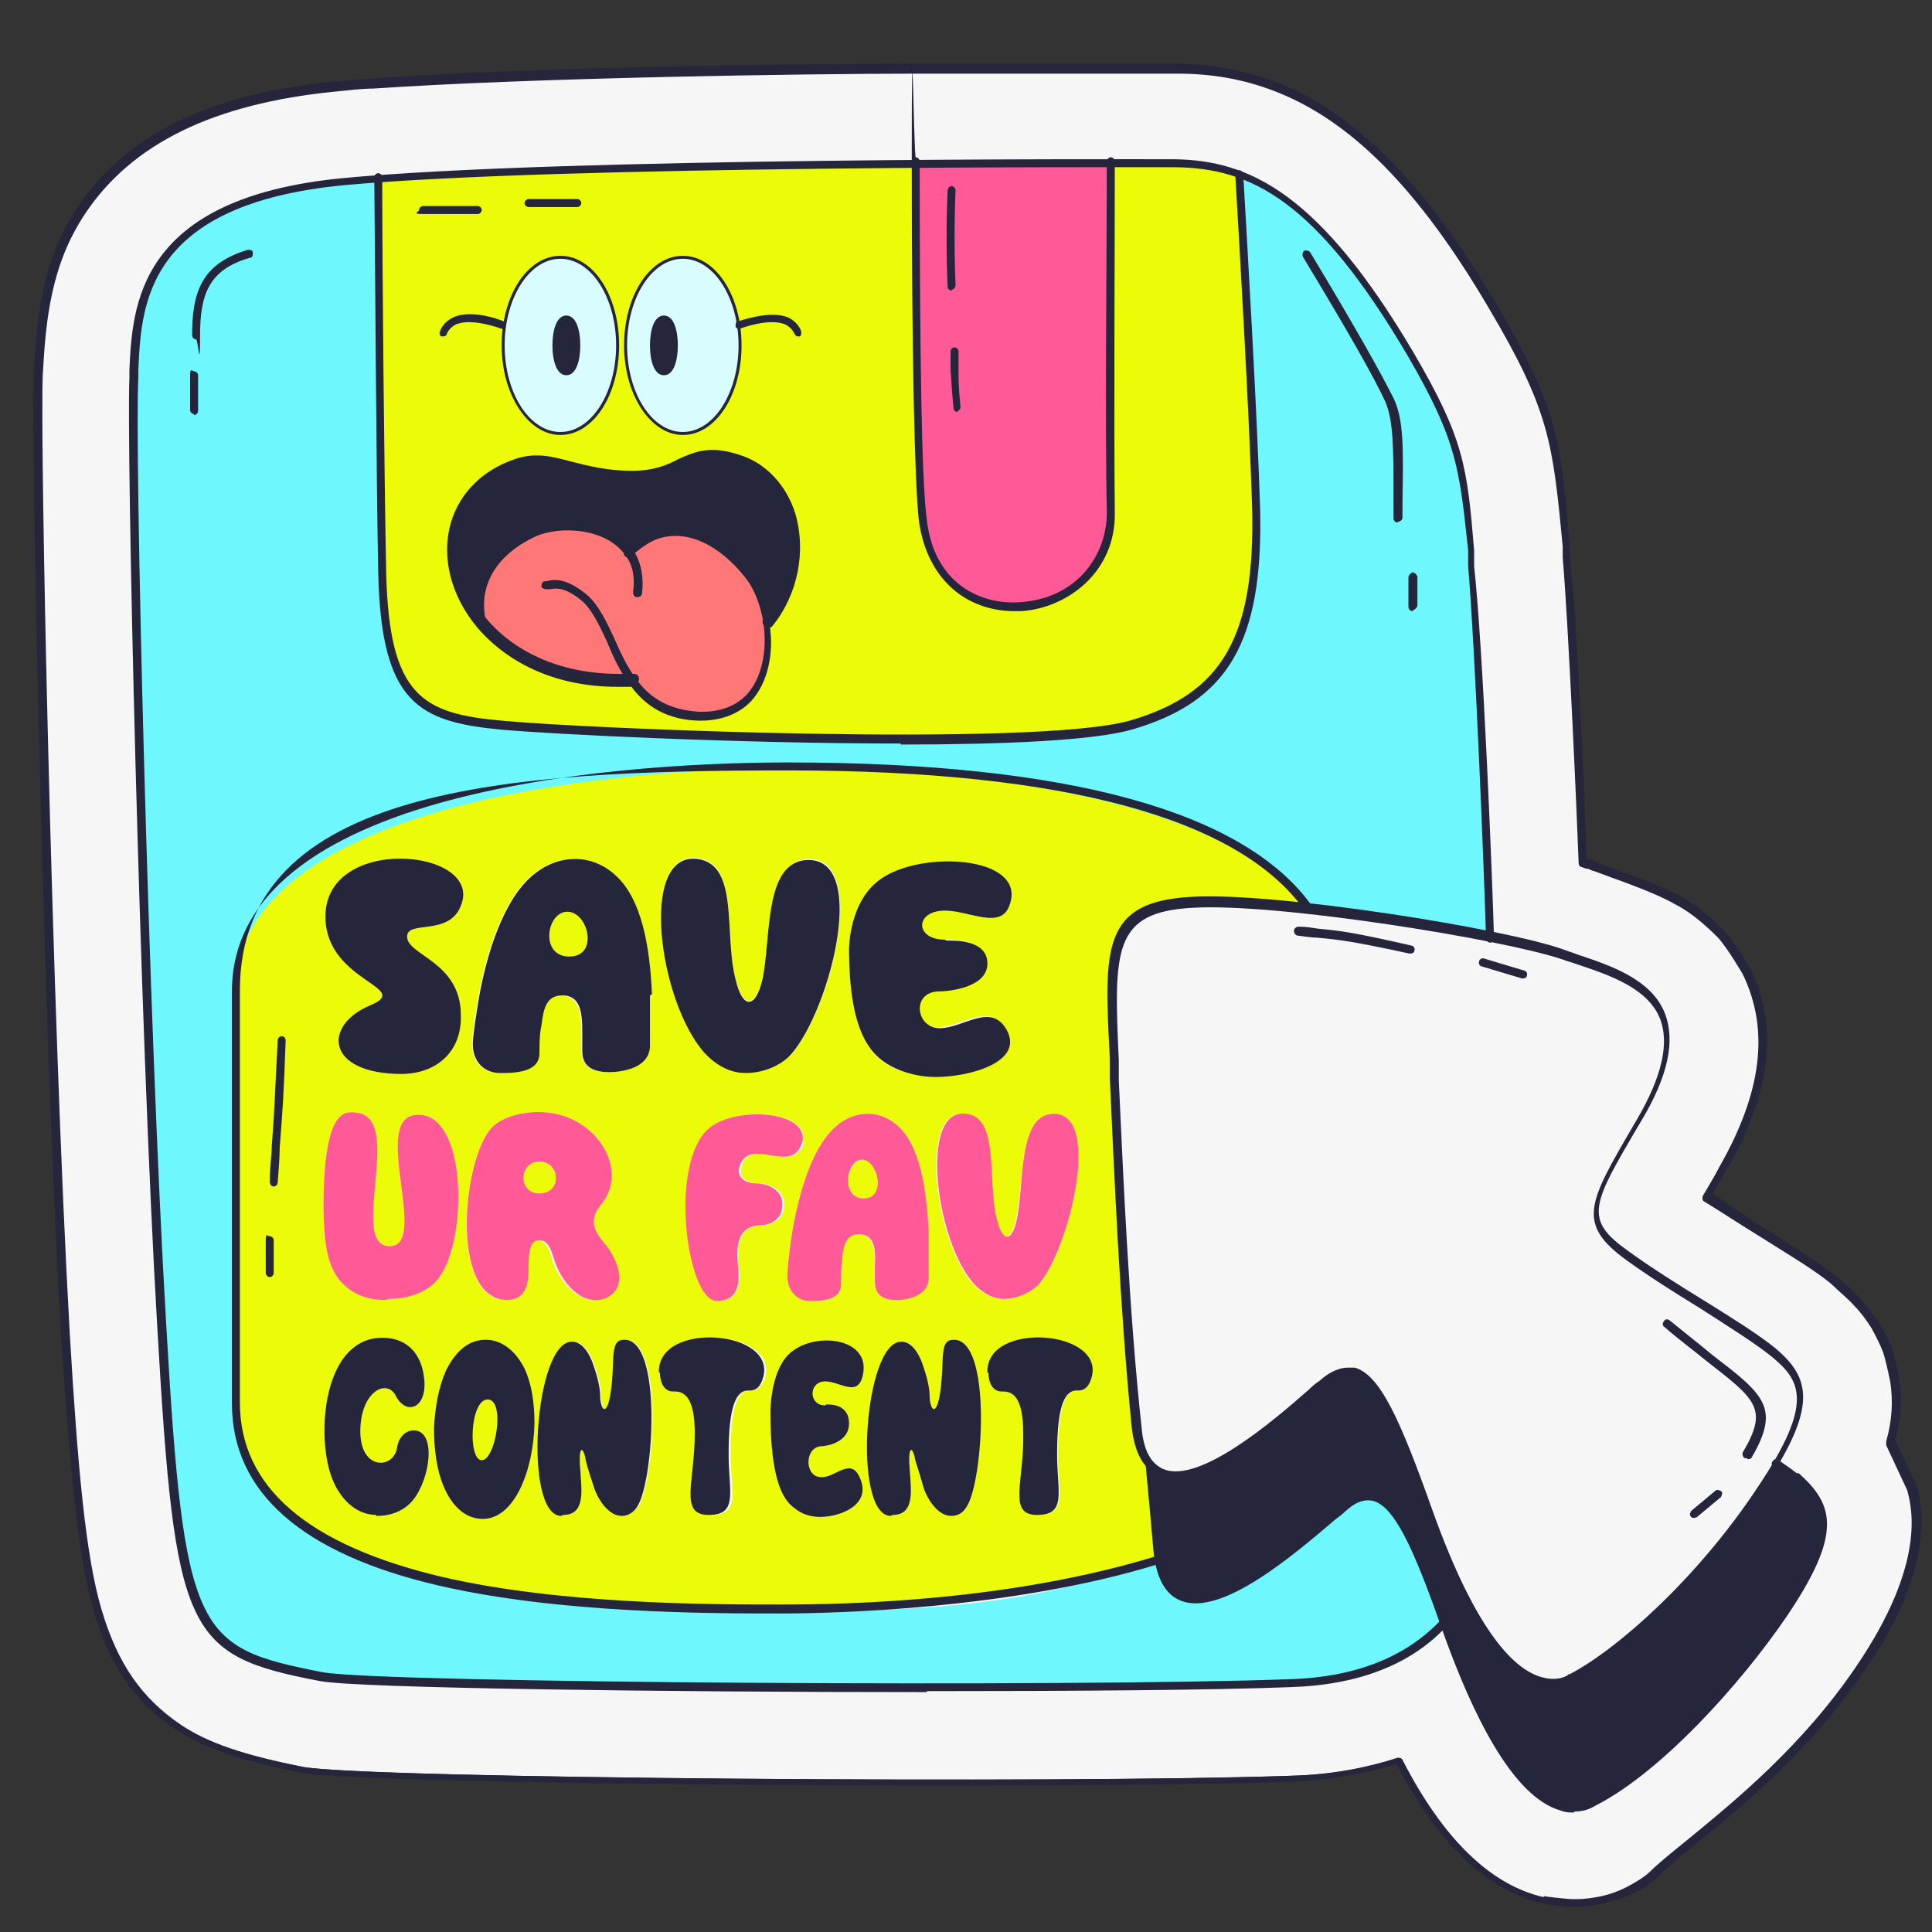 <?xml version="1.0" encoding="UTF-8"?> <svg xmlns="http://www.w3.org/2000/svg" id="uuid-200bdf73-66bc-4d9e-8059-fc9a3dbef9e3" version="1.1" viewBox="0 0 194.1 194.1"><rect x="0" y="0" width="194.1" height="194.1" fill="#333333" stroke="none"/><defs><style> .cls-1, .cls-2, .cls-3, .cls-4, .cls-5, .cls-6, .cls-7, .cls-8, .cls-9, .cls-10, .cls-11, .cls-12, .cls-13, .cls-14, .cls-15, .cls-16, .cls-17 { stroke-width: 0px; } .cls-1, .cls-13 { fill: #25253b; } .cls-2 { fill: #d9fdff; } .cls-2, .cls-4, .cls-6, .cls-8, .cls-9, .cls-10, .cls-11, .cls-12, .cls-13, .cls-15, .cls-16, .cls-17 { fill-rule: evenodd; } .cls-3, .cls-8 { fill: #f6f6f7; } .cls-4 { fill: #ecfb07; } .cls-5 { fill: none; } .cls-6, .cls-7 { fill: #ff5997; } .cls-9 { fill: #ff3a86; } .cls-10 { fill: #f77; } .cls-11 { fill: #fce02b; } .cls-12 { fill: #7aff6f; } .cls-14 { fill: #4d4d7a; } .cls-15 { fill: #ffb270; } .cls-16 { fill: #fcee2b; } .cls-17 { fill: #6ef8fe; } </style></defs><g id="HOMEPAGE---01"><rect class="cls-5" x="260" y="-12.1" width="220" height="220"></rect><g><path class="cls-8" d="M291.8,12.6h-.1s0,0,.1,0ZM291.8,12.6l3.1-.3,3.2.3,3.1.9,2.6,1.4.2-.3,2.6-2.5,3.5-1.9,3.9-.8h2.9c0,0,2.9.7,2.9.7l1.7.8,2.3-1.6,2.3-.9,2.5-.5h2.9c0,0,2.9.8,2.9.8l2.8,1.3,1,.8c2.9-3.3,7.4-6.4,13.6-6.4h0l3.1.3,3,.9,2.8,1.4.7.5c3.1-2,7.6-3.3,12-3.3,4.5,0,8.9,1.4,12,3.6h0s2.7-1.1,2.7-1.1l2.9-.5h2.3c0,0,2.7.8,2.7.8l3.5,2.2.2.2.9-.4,2.9-.7h3.1s4.1,1.3,4.1,1.3l.7.5.3-.2,2.3-.6h2.9c0,0,4.4,1.1,4.4,1.1l3.6,2.5,1.2,1.6c1.7-.6,3.5-.9,5.4-1,10.7-.8,18,5.9,20.2,11.5l.7,2.4.3,2.7-.7,4.1-.7,1.3.6,1.7.5,3.1v3.2c-.4,1.9-.9,3.7-1.7,5.3,2.2,1.5,3.9,3.4,4.9,5.2l1.4,3.5.3,4.1-1,4-2,3.3c-1,1.2-2.2,2.2-3.5,2.9,1,3,1.2,6.6,0,11-.9,3.2-2.3,5.9-4.1,8,4.5,5.6,7.3,12.6,7.3,20.4v46.1c0,12.8-7.5,24-18.4,29.1-4.2,2-8.9,3.1-13.8,3.1h-101.6c-6,0-11.1-1.9-15.5-4.9-8-5.6-13.3-15.7-16.2-24.4-4.3-13-4.3-38.9,0-51.9,2.5-7.4,6.7-15.5,12.7-21.3-1.8-2.1-3.2-4.7-4.4-7.7-2.2-5.7-3.1-12.9-2.5-19-.9.3-1.8.5-2.9.7,0,0,.1,0,.2,0l-2.5.2-2.5-.2-2.5-.8-2.3-1.3-1.9-1.7-1.6-2-1.8-4.6c-.2-1.2-.6-4.6-.7-8.5-.2-10.2,1.7-15.7,2.8-18.3,1.9-4.5,6-9.7,13-11.1,0,0,1.3,0,.1,0Z"></path><path class="cls-1" d="M421.8,189.8h-101.6c-5.7,0-11-1.7-15.8-5-4-2.8-11.4-9.7-16.4-24.6-4.4-13.2-4.4-39,0-52.2,1.7-5,5.5-14.3,12.6-21.2-1.7-2.1-3.1-4.6-4.2-7.5-2.1-5.5-3-12.4-2.6-18.6-.8.2-1.6.4-2.4.5,0,0,0,0-.1,0l-2.2.2s0,0,0,0l-2.5-.2s0,0,0,0l-2.5-.8s0,0,0,0l-2.3-1.3s0,0,0,0l-1.9-1.7s0,0,0,0l-1.6-2s0,0,0,0l-1.8-4.6s0,0,0,0c-.2-1.2-.6-4.5-.7-8.6-.2-7.6.8-13.8,2.8-18.5,1.2-2.9,5-9.7,13.3-11.3,0,0,0,0,0,0,0,0,.1,0,.2,0l3.1-.3s0,0,0,0l3.2.3s0,0,0,0l3.1.9s0,0,0,0l2.3,1.2s0,0,0,0l2.6-2.5s0,0,0,0l3.5-1.9s0,0,.1,0l3.9-.8s0,0,0,0h2.9c0,0,0,0,0,0l2.9.7s0,0,0,0l1.5.7,2.2-1.4s0,0,0,0l2.3-.9s0,0,0,0l2.5-.5s0,0,0,0h2.9c0,0,0,0,0,0l2.9.7s0,0,0,0l2.8,1.3s0,0,0,0l.7.5c2.7-2.9,7.2-6.3,13.7-6.3s0,0,0,0l3.1.3s0,0,0,0l3,.9s0,0,0,0l2.8,1.4s0,0,0,0l.4.3c3.2-2,7.7-3.2,12-3.2h0c4.4,0,8.8,1.3,12.1,3.6l2.5-1s0,0,0,0l2.9-.5s0,0,0,0h2.3c0,0,0,0,0,0l2.7.7s0,0,.1,0l3.5,2.2s0,0,0,0l.6-.3s0,0,0,0l2.9-.7s0,0,0,0h3.1s0,0,.1,0l4.1,1.3s0,0,.1,0l.4.3h.1c0,0,0-.1.1-.1l2.3-.6s0,0,0,0h2.9c0,0,0,0,.1,0l4.4,1.1s0,0,.1,0l3.6,2.5s0,0,0,0l1,1.4c1.6-.5,3.4-.8,5.2-1,4.9-.4,9.6.8,13.5,3.4,3.2,2.1,5.8,5.2,7.1,8.3l.7,2.4s0,0,0,0l.3,2.7s0,0,0,.1l-.7,4.1s0,0,0,.1l-.6,1.2.6,1.6s0,0,0,0l.5,3.1s0,0,0,0v3.2c-.1,0-.1,0-.1,0-.2,1.8-.7,3.6-1.4,5.2,2.1,1.5,3.7,3.3,4.8,5.1,0,0,0,0,0,0l1.4,3.5s0,0,0,.1l.3,4.1s0,0,0,.1l-1,4s0,0,0,.1l-2,3.3s0,0,0,0c-.9,1.1-2,2.1-3.3,2.9,1,3.4,1,7-.1,10.9-.9,3-2.2,5.7-4,7.9,4.6,5.8,7.2,13,7.2,20.4v46.1c0,12.5-7.3,24.1-18.7,29.5-4.4,2.1-9.1,3.1-14,3.1ZM294.4,59.8c0,0,.2,0,.3,0,.1,0,.2.2.1.4-.6,6.2.4,13.2,2.5,18.8,1.1,2.9,2.6,5.5,4.3,7.6.1.2.1.4,0,.6-7.1,6.9-11,16.2-12.6,21.2-4.3,12.8-4.3,38.8,0,51.6,4.9,14.7,12.2,21.5,16.1,24.2,4.6,3.2,9.8,4.9,15.3,4.9h101.6c4.8,0,9.3-1,13.6-3.1,11.1-5.2,18.2-16.5,18.2-28.8v-46.1c0-7.3-2.5-14.5-7.2-20.1-.1-.2-.1-.4,0-.5,1.8-2.1,3.2-4.8,4.1-7.8,1.1-3.9,1.1-7.4,0-10.8,0-.2,0-.4.2-.5,1.4-.8,2.5-1.7,3.4-2.8l1.9-3.2,1-3.9-.3-4-1.3-3.4c-1-1.8-2.7-3.6-4.8-5.1-.2-.1-.2-.3-.1-.5.7-1.6,1.2-3.3,1.5-5.2v-3.1c.1,0-.3-3-.3-3l-.6-1.7c0-.1,0-.2,0-.3l.7-1.3.7-4-.3-2.6-.7-2.4c-2-4.9-8.9-12.1-19.8-11.2-1.9.1-3.7.5-5.3,1-.2,0-.3,0-.5-.1l-1.2-1.6-3.5-2.4-4.2-1.1h-2.8c0,0-2.2.7-2.2.7l-.3.2c-.1,0-.3,0-.5,0l-.6-.4-4-1.2h-3s-2.8.6-2.8.6l-.8.4c-.2,0-.4,0-.5-.1v-.2c-.1,0-3.5-2.1-3.5-2.1l-2.6-.7h-2.3c0,0-2.9.4-2.9.4l-2.6,1c-.1.1-.3.1-.5,0-3.1-2.2-7.4-3.5-11.8-3.5,0,0,0,0,0,0-4.2,0-8.6,1.2-11.8,3.2-.1,0-.3,0-.5,0l-.6-.5-2.7-1.4-3-.8-3.1-.3c-6.4,0-10.8,3.4-13.3,6.3-.1.2-.4.2-.5,0l-1-.7-2.7-1.3-2.8-.7h-2.8c0,0-2.5.4-2.5.4l-2.2.9-2.3,1.5c-.1,0-.3,0-.4,0l-1.7-.8-2.8-.6h-2.8c0,0-3.8.8-3.8.8l-3.4,1.8-2.5,2.4v.2c-.3.2-.5.2-.7.1l-2.6-1.4-3-.9-3.1-.3-2.3.2c0,0-.2,0-.3,0h0s0,0,0,0c-.1,0-.3,0-.5,0-7.9,1.6-11.5,8.1-12.7,10.9-2,4.6-2.9,10.7-2.8,18.2,0,3.7.5,7.1.7,8.4l1.8,4.5,1.5,1.9,1.9,1.6,2.2,1.2,2.4.7,2.4.2,2.4-.2s0,0,0,0c.9-.2,1.8-.4,2.7-.6,0,0,0,0,.1,0Z"></path></g><path class="cls-15" d="M407.2,138.8s2.5,2.4,7.5,3.3c0,1.5.2,3.2.2,4.9.1,3.3,0,6.3-.4,7.1-1.9,3-7.7,2-8.7.9-.4-.5-.6-1.5-.6-2.8,0-1.1.1-2.4.3-3.7.2-1.6.5-3.2.8-4.8.3-1.8.7-3.5.9-4.8Z"></path><path class="cls-6" d="M425,128.8c-3.4,7-10.2,7.3-10.4,8.5,0,.5,0,2.5.1,4.9-5-1-7.5-3.3-7.5-3.3.2-1.3.3-2.1,0-2.2-2.4-1.7-10.7-3.4-10.6-14.8.3-15.6,13.8-16.4,16-16.4,2.3,0,10.8.7,13.4,8.8,0,.5-.1.9-.2,1.4-.3-.3-.5-.5-.8-.7-1.1-.8-2.3-1.4-3.7-1.7-.3-.5-.6-.9-1-1.3-2.1-2.3-5.2-3.4-8.5-3.3-.4,0-.8,0-1.2,0-2,.2-3.8,1-5.2,2.1-2.9,2.3-4.6,6.3-4.6,10.5s0,.2,0,.3c0,2.3.6,4.4,1.5,6.1.8,1.4,1.9,2.6,3.2,3.5,1.2.8,2.5,1.3,4,1.5.5,0,.9.1,1.4.1,1.3,0,2.6-.1,3.8-.5,1.4-.4,2.7-1.1,3.8-2,.3,0,.7,0,1,0,1,0,2-.2,3-.5.8-.3,1.6-.7,2.2-1.2,0,0,0,.1,0,.2Z"></path><path class="cls-9" d="M314.8,112.1c-2,.3-4.4,6.2.3,15.6-.4.9-.9,1.9-2.1,2.4-3.5-6.7-8.2-18.4,1.7-17.9Z"></path><path class="cls-6" d="M324.4,133.7c-1-.8-2.1-1.3-3.3-1.4,0,0,0,0,0,0h-1.1c3.1-4.3,11.5-17.4-3-20-.8-.1-1.4-.2-2.1-.2,0,0,.1,0,.2,0,20,1,12,17.1,9.4,21.6Z"></path><path class="cls-11" d="M317.2,155.3c4.1,0,7.5-5.2,7.6-11.5,0-6.1-2.9-11.1-6.8-11.5h2.9c0,0,0,0,0,0,1.2,0,2.3.5,3.3,1.4,2.3,1.9,3.8,5.8,3.8,10.1,0,6.4-3.5,11.5-7.6,11.5h-3.3Z"></path><path class="cls-16" d="M310.4,139.9c.2,0,.3-.1.5-.1,1-.2,1.1-1.1.2-1.2-.1,0-.3,0-.4,0,.6-1.9,1.6-3.4,2.7-4.5,0,.4.1.9.1,1.4,0,1.9.8,1.1,1.1.3.5-1.6,1-2.7,2.2-3.4.2,0,.4,0,.6,0s.2,0,.3,0c0,0,0,0,.1,0,3.9.4,6.9,5.4,6.8,11.5,0,6.4-3.5,11.5-7.6,11.5s-7.4-5.2-7.3-11.5c0-1.3.2-2.6.5-3.8Z"></path><path class="cls-17" d="M405.6,110.7c1.4-1.2,3.2-1.9,5.2-2.1.4,0,.8,0,1.2,0,3.3,0,6.4,1,8.5,3.3,0,0,0,.4.1,1.2-.3,0-.5,0-.8,0-1.2,0-2.3.2-3.4.7-1.2.5-2.3,1.2-3.1,2.2-.3.3-.6.7-.8,1-.9,1.4-1.5,3-1.5,4.8s0,.9,0,1.3c-.1,0-.2,0-.3,0-1.9-.1-3.6-.3-5-.5,0-2.1,0-4.2,0-6.1,0-2.5-.1-4.7-.1-5.7Z"></path><path class="cls-17" d="M418.8,130.2c-1.1.9-2.4,1.6-3.8,2-1.2.4-2.5.6-3.8.5-.5,0-1,0-1.4-.1-1.5-.2-2.9-.8-4-1.5-1.3-.9-2.4-2-3.2-3.5-.9-1.7-1.5-3.8-1.5-6.1,0-.1,0-.2,0-.3,0-4.2,1.7-8.2,4.6-10.5,0,1,0,3.2.1,5.7,0,1.9,0,4,0,6.1,1.4.2,3.1.4,5,.5.1,0,.2,0,.3,0,.2,1.5.8,2.8,1.7,4,.5.6,1,1.1,1.6,1.6.4.3.8.6,1.3.8.9.5,1.9.8,3,.9Z"></path><path class="cls-12" d="M425,128.6c-.7.5-1.4.9-2.2,1.2-.9.3-1.9.5-3,.5s-.7,0-1,0c-1.1-.1-2.1-.4-3-.9-.5-.2-.9-.5-1.3-.8-.6-.5-1.1-1-1.6-1.6-.9-1.1-1.5-2.5-1.7-4,0-.4,0-.9,0-1.3,0-1.8.5-3.4,1.5-4.8.2-.4.5-.7.8-1,.9-.9,1.9-1.7,3.1-2.2,1-.4,2.2-.7,3.4-.7s.5,0,.8,0c.3,0,.6,0,.9.1,1.4.3,2.6.8,3.7,1.7.3.2.6.5.8.7-.5,4.1-.8,8.5-1,13.1Z"></path><path class="cls-15" d="M378.1,150c-.6.6-1.3,1.2-2.1,1.7-2.3,1.6-4.9,2.5-7.6,2.6-.2,0-.3,0-.5,0-3.9,0-7.6-1.7-10.4-4.6-3.6-3.7-6-9.2-6-15.4h0c0-6.1,2.2-11.6,5.7-15.3,2.7-2.9,6.2-4.7,10-4.8.2,0,.5,0,.7,0,3.5,0,6.8,1.4,9.5,3.7.2.2.5.4.7.7-.7,5.1-1.2,10.7-1.2,16.4,0,4.9.4,9.9,1.1,15Z"></path><path class="cls-17" d="M317.9,132.2c0,0-.1-.2-.2-.3.2,0,.4-.1.7-.2,1.3-.2,1.4-1.4.3-1.5-1.6-.1-2-1.5-2.1-3.1,0-1.6-.6-1-1.2.1,0,.1-.1.3-.2.4-4.8-9.3-2.3-15.2-.3-15.6.6,0,1.3.1,2.1.2,14.5,2.6,6.2,15.7,3,19.9h-1.9c0,0,0,0-.1,0Z"></path><path class="cls-4" d="M431.4,90.1c7.9,3.6,13.4,11.7,13.4,21v46.1c0,9.2-5.4,17.1-13.2,20.8-1.2-3.4-2.3-7-3.1-10.5-3.1-13-4-26.5-3.5-38.7,0,0,0-.1,0-.2.2-4.6.5-9,1-13.1,0-.5.1-.9.2-1.4.6-4.7,1.3-9,2.1-12.8,1-4.7,2.1-8.5,3.2-11.2Z"></path><path class="cls-17" d="M334,97.1c2,.4,3.7.9,5,1.7-.2.5-.4,1-.6,1.6-5.7,15.9-9.5,42.5.2,67.2,0,.3.2.5.3.8l-2.7.8c-9.4,2.3-20,1.3-26.2-4.3-12.7-11.5-8-56.1-1.1-63,4.1-4.1,16.7-6.3,25.1-4.7ZM310.4,139.9c-.3,1.2-.5,2.5-.5,3.8,0,6.4,3.2,11.5,7.3,11.5h3c.1.1.2.1.3.1,4.1,0,7.5-5.2,7.6-11.5,0-4.4-1.5-8.2-3.8-10.1,2.7-4.5,10.7-20.6-9.4-21.6,0,0-.1,0-.2,0-10-.5-5.2,11.3-1.7,17.9-.2,0-.4.2-.7.2-1.9.3-2,1.5-.5,1.8.8.1,1.4.8,1.7,1.9-1.1,1.1-2.1,2.7-2.7,4.5-1-.3-1.2-1.3-1.2-2.4,0-1.3-.5-.8-.9,0-.5.9-.9,2.2-2.4,2.4-1.5.2-1.6,1.2-.4,1.4.9.2,1.4,1.1,1.4,2.7,0,1.5.6.9.9.2.5-1.5,1-2.5,2.3-3Z"></path><path class="cls-17" d="M382.3,100.5c-1.7,5.1-3.2,11.2-4.2,18-.2-.2-.5-.5-.7-.7-2.7-2.3-6-3.7-9.5-3.7s-.5,0-.7,0c-3.8.2-7.3,2-10,4.8-3.5,3.7-5.7,9.1-5.7,15.2h0c0,6.3,2.3,11.8,6,15.5,2.8,2.9,6.5,4.6,10.4,4.6s.3,0,.5,0c2.8,0,5.4-1,7.6-2.6.7-.5,1.4-1.1,2.1-1.7.9,5.8,2.3,11.7,4.4,17.5-3.8,1.5-8,2.5-12.2,2.7-7.3.5-14.5-1.1-19.2-5.4-12.7-11.5-8-56.1-1.1-63,3.5-3.5,12.9-5.5,20.8-5.1,5,.2,9.4,1.4,11.4,3.8Z"></path><path class="cls-17" d="M419.2,97.2c4,.7,7.3,2.1,9,4.1-.8,3.8-1.5,8.1-2.1,12.8-2.6-8-11.1-8.7-13.4-8.8-2.1,0-15.7.8-16,16.4-.2,11.5,8.2,13.1,10.6,14.8.2.1.1,1,0,2.2-.2,1.3-.5,3-.9,4.8-.3,1.6-.6,3.2-.8,4.8-.2,1.4-.3,2.7-.3,3.7,0,1.3.2,2.3.6,2.8.9,1.2,6.7,2.1,8.7-.9.5-.8.5-3.8.4-7.1,0-1.6-.1-3.3-.2-4.9-.1-2.4-.2-4.3-.1-4.9.2-1.1,7-1.5,10.4-8.5-.4,12.2.4,25.7,3.5,38.7-6.6,2.6-14.7,3.5-21.6,2.1-4-.8-7.5-2.4-10.2-4.8-12.7-11.5-7.8-55.9-1.1-63,4.3-4.7,15.3-6.1,23.6-4.6Z"></path><path class="cls-4" d="M309.9,177c-6.4-4.5-10.4-12.8-12.8-19.8-3.8-11.5-3.8-34.6,0-46.1,3-9,8.7-20,18.7-22.5l18.2,8.5c-8.4-1.6-21,.6-25.1,4.7-6.9,6.9-11.6,51.6,1.1,63,6.2,5.6,16.8,6.7,26.2,4.3l-26.3,7.8Z"></path><path class="cls-4" d="M344.8,88.1l26.1,8.7c-8-.4-17.4,1.6-20.8,5.1-6.9,6.9-11.6,51.6,1.1,63,4.7,4.2,11.9,5.8,19.2,5.4l-25.3,10.1c-2.4-3.9-4.4-7.9-6.1-11.9,0,0,0,0,0,0-.1-.3-.2-.5-.3-.8-9.7-24.7-5.9-51.3-.2-67.2.2-.5.4-1.1.6-1.6,1.9-4.9,3.9-8.6,5.7-10.7Z"></path><path class="cls-4" d="M388.3,88.1h0l30.8,9.2c-8.3-1.5-19.2,0-23.6,4.6-6.7,7.2-11.6,51.6,1.1,63,2.7,2.4,6.3,4,10.2,4.8l-18.5,10.6c-2.4-4.1-4.4-8.4-6-12.7-2.1-5.8-3.6-11.7-4.4-17.5-.8-5.1-1.1-10.1-1.1-15,0-5.7.4-11.3,1.2-16.4,1-6.8,2.5-13,4.2-18,1.9-5.8,4.1-10.1,6-12.5Z"></path><path class="cls-13" d="M315.9,88.6c1.4-.4,2.8-.5,4.4-.5h24.6c-1.8,2.1-3.9,5.8-5.7,10.7-1.4-.8-3.1-1.3-5-1.7l-18.2-8.5Z"></path><path class="cls-13" d="M345,180.2h-24.8c-4,0-7.4-1.3-10.3-3.3l26.3-7.8c.9-.2,1.8-.5,2.7-.8,1.6,4,3.6,8,6.1,11.9Z"></path><path class="cls-13" d="M388.4,180.2h-43.3l25.3-10.1c4.2-.3,8.4-1.2,12.2-2.7,1.6,4.3,3.6,8.6,6,12.7h-.1Z"></path><path class="cls-13" d="M431.6,178c-3,1.4-6.3,2.2-9.9,2.2h-33.3s0,0,0,0l18.5-10.6c6.9,1.4,15,.5,21.6-2.1.9,3.6,1.9,7.1,3.1,10.5Z"></path><path class="cls-13" d="M344.8,88.1h43.5c-1.9,2.4-4.1,6.7-6,12.5-2-2.4-6.4-3.6-11.4-3.8l-26.1-8.7Z"></path><path class="cls-1" d="M306.8,37.6c-1.5-6.1-3.9-12.3-7.8-14.9-1.7-1.1-3.6-1.5-5.5-1.1h0c-3.5.7-5.4,3.5-6.4,5.8-.9,2.1-2.2,6.4-2,14.5,0,3.2.4,6,.6,6.9.5,2.3,2.3,3.5,4.2,3.1h0c5.1-.8,4.7-2.9,4.5-4s-.4-2.3-.5-3.4c-.2-2.1-.3-4.1,1.8-4.5,0,0,0,0,.1,0,2.3-.5,3,1.6,3.5,4.2.2.8.3,1.7.4,2.3.2,1.1.7,3.3,4.7,2.2,2.8-.8,4.2-2.4,3.9-4.1h0c-.2-1.2-.6-3.8-1.4-6.9ZM295.4,34.6c-3.8.8-4.1-5.3-1.4-5.9s5.2,5.1,1.4,5.9Z"></path><path class="cls-1" d="M333.1,44.1c6.6-.4,3.9-14.3,3.5-18.5-.6-6.8-4.8-8.7-7.2-8.5-6.3.5-6.1,15.3-7.8,9.7-.7-2.3-1.8-8.7-6.9-8.3s-5.8,12.4-5.6,15.7c1,16.8,12.1,11.7,9,7-1.9-3-2.9-13.2-1.2-9.2,1.1,2.7,3.8,5.6,7,5.4,3.3-.2,2.6-3.4,4.6-5.8,3.1-3.7-2.5,12.9,4.7,12.5Z"></path><path class="cls-1" d="M361.8,30.8c-.3-6-1.4-12.2-4.7-15.3-1.4-1.3-3.2-2-5.2-2h0c-3.6,0-6,2.3-7.4,4.2-1.3,1.8-3.4,5.5-4.8,13.1-.6,3-.8,5.6-.8,6.5,0,2.3,1.6,3.7,3.5,3.7h0c5.2.2,5.2-1.8,5.2-2.8s0-2.2.2-3.3c.2-2,.5-3.8,2.7-3.9,0,0,0,0,.1,0,2.4,0,2.7,2.1,2.6,4.6,0,.8,0,1.6,0,2.2,0,1,0,3.2,4.1,2.9,2.9-.2,4.5-1.4,4.6-3.1h0c0-1.2.1-3.7,0-6.7ZM351.2,26c-3.8,0-2.9-5.7-.2-5.7s4.1,5.7.2,5.7Z"></path><path class="cls-1" d="M363.3,36c-.3,6.4,19.5,6.7,18.4.9-.8-4-9.9-1.9-3.6-8.9,1-1.1,3.9-4.5,4.2-7.9,1.1-9.4-18.4-8.2-18-1.2.3,5.1,10.6,2.5,5.1,8.6-1.8,2-6,5.7-6.1,8.6ZM379.3,34.6c0,0-.1,0-.2,0,0,0,0,0,.2,0Z"></path><path class="cls-1" d="M389,43.7c2.7.5,4.9-1.2,4.3-8.4-1-10.9,3.6-20.2-1.6-19.9-9,.5-9.7,28.4-2.7,28.4ZM393.6,18.5h0s0,0,0,0ZM393.6,18.5h0s0,0,0,0ZM393.6,18.5h0s0,0,0,0Z"></path><path class="cls-1" d="M400.6,43.8h0c4.8.5,4.2-3.6,4.2-6.4,0-3.6.8-3.7,1.2-1.9.1.5.5,2.1,1.5,4.8,0,.2,1.6,4.4,5.4,4.8s.1,0,.1,0c1.3.1,2.6-.3,3.4-1,3.9-3.5,7.9-25.1-.2-25.8-2.6-.2-2.3,2.1-3,5.8-1.1,5.6-2.7,4.9-2.8,2.5,0-.6,0-1.9-1-5.2,0-.1-1.2-3.6-3.9-4-7.8-1-12.9,25.6-4.9,26.4Z"></path><path class="cls-1" d="M431.2,48.6h0c7,1.1,11.4-1.6,12.1-6.5,1.2-8.6-11.4-10.5-10.8-5.5,0,.4.2,2.4,2.2,2.9,2.9.7,1.3,4.7-2,3.6-5.3-1.8-6.1-14,.6-13.9,3.9.1,4.9,4.3,8.3,3.3,5.3-1.5.4-10.9-9.1-10.2-5.8.4-9.9,4.4-11,11.9-1.8,13.3,9.6,14.3,9.8,14.3Z"></path><path class="cls-13" d="M388.4,88.1h33.4c3.4,0,6.7.7,9.6,2.1-1,2.6-2.2,6.5-3.2,11.2-1.7-2-5-3.4-9-4.1l-30.8-9.2Z"></path><path class="cls-7" d="M319.6,49.5c-4.7-1.1-10.7.2-13.4,3.3-6.1,7.1-2.2,33.1,8.9,31.2,4.4-.8,3.1-4.6,2.2-6.2-1.3-2.4-.6-3.9,2.8-5,4.6-1.4,10-5.6,8.8-13.1-.9-5.1-4.4-9-9.3-10.2ZM314.8,62.1c-.6-4.2,4-4.2,4.6-.6.6,3.6-3.9,4.9-4.6.6Z"></path><path class="cls-7" d="M356.6,69.7c-1.4-2.1-3.5-4.3-.7-7.9,5.2-6.7-.5-16.8-9.8-18-3.9-.5-8.6.5-10.8,2.7-5.7,5.7-8.2,33.8,2.5,34,4.1,0,4.2-4,4.1-6.4-.2-4.2.7-5.3,2-5.4,0,0,0,0,0,0,1,0,1.9.5,2.7,3.2,1.4,4.9,5.6,10,10,8.1,3.5-1.5,3.1-5.8,0-10.4ZM344.2,59.8c-4.1,0-4-6.3-.2-6.3s4.3,6.3.2,6.3Z"></path><path class="cls-7" d="M367.3,79.8c3.4.4,6-1.8,4.6-10.7-2-13.3,2.9-25.2-3.5-24.5-11.1,1.3-9.8,35.7-1.2,35.2ZM371.1,48.4h0s0,0,0,0ZM371.1,48.4h0s0,0,0,0ZM371.1,48.4h0s0,0,0,0Z"></path><path class="cls-7" d="M373.7,74.2c-.4,8,25.8,9.8,24.3,2.4-1-5.1-13.1-3.1-4.8-11.5,1.3-1.3,5.1-5.4,5.6-9.6,1.4-11.7-24.4-11.7-23.8-2.8.5,6.5,14.1,3.9,6.8,11.2-2.4,2.4-7.9,6.7-8.1,10.3ZM394.9,73.6c0,0-.1,0-.2,0,0,0,.1,0,.2,0Z"></path><path class="cls-7" d="M414.4,62.4c-3.7-.7-3-5.1.6-4.6,3.4.5,7.1,5.1,9.3.8,3.4-6.8-9.7-10.8-16.1-7.5-5,2.5-6.6,9.9-6.6,9.9-3,13.1-.9,17.3,1.2,19.5,1.4,1.5,3.3,2.5,5.5,3,4.5,1,12.2.4,10.9-5.3-1.1-4.6-5.5-1.4-8.7-2.2-3.8-.9-2.5-6.5,1.2-5.8.9.2,6.4.9,7.3-2.9.8-3.5-3.8-4.6-4.5-4.7Z"></path><path class="cls-7" d="M429.9,87.6h0c5.3,1.1,10.5-1.3,12.2-7.3,2.4-8.4-5.6-11.1-4.8-14,.7-2.6,6.5,1.3,9.9-3.1,6.5-8.2-18.5-15.8-22-2.1-2.5,9.9,10.6,13.4,2.9,14.8-8.5,1.6-10.3,9.3,1.8,11.7Z"></path><path class="cls-1" d="M421.8,181h-101.6c-13.8,0-20.8-14.8-23.8-23.6-3.9-11.8-3.9-34.8,0-46.6,2.9-8.8,9.9-23.6,23.8-23.6h101.6c13.1,0,23.8,10.7,23.8,23.8v46.1c0,13.1-10.7,23.8-23.8,23.8ZM320.2,88.8c-12.9,0-19.5,14.1-22.3,22.5-3.8,11.3-3.8,34.3,0,45.6,2.8,8.4,9.4,22.5,22.3,22.5h101.6c12.3,0,22.3-10,22.3-22.3v-46.1c0-12.3-10-22.3-22.3-22.3h-101.6Z"></path><path class="cls-1" d="M430.7,112.2s0,0,0,0c-.2,0-.4-.2-.3-.5,1-7.5,1.3-8.7,3.9-15.9,0-.2.3-.3.5-.2.2,0,.3.3.2.5-2.5,7-2.8,8-3.9,15.7,0,.2-.2.4-.4.4Z"></path><path class="cls-1" d="M429.5,134.2s0,0,0,0c-.2,0-.4-.2-.4-.4.3-8.9.4-10.5.6-13.6,0-.7.1-1.4.2-2.3,0-.2.2-.4.4-.4.2,0,.4.2.4.4,0,.9-.1,1.6-.2,2.3-.2,3.1-.3,4.6-.6,13.6,0,.2-.2.4-.4.4Z"></path><path class="cls-1" d="M430.3,162.3c-.2,0-.4-.2-.4-.4v-.7c-.3-2.3-.3-2.4-.4-5.1,0-.2.2-.4.4-.4.2,0,.4.2.4.4.1,2.7.2,2.8.4,5.1v.7c0,.2,0,.4-.3.4,0,0,0,0,0,0Z"></path><path class="cls-1" d="M345,181c-.3,0-.5-.1-.7-.4-2.5-4-4.7-8.3-6.4-12.8-9.5-24.1-6.3-50.8-.2-67.8,2-5.6,4.3-10,6.5-12.5.3-.3.8-.4,1.1,0,.3.3.4.8,0,1.1-2,2.4-4.3,6.8-6.2,12.1-6,16.7-9.1,43,.2,66.7,1.7,4.4,3.8,8.6,6.3,12.5.2.4.1.8-.2,1.1-.1,0-.3.1-.4.1Z"></path><path class="cls-1" d="M388.5,181c-.3,0-.5-.1-.7-.4-11.7-19.9-12.6-41.7-11.2-56.4,1.6-17,6.8-31.4,11.1-36.7.3-.3.8-.4,1.1-.1.3.3.4.8.1,1.1-4.2,5.2-9.2,19.1-10.7,35.9-1.3,14.5-.5,35.9,11,55.4.2.4,0,.9-.3,1.1-.1,0-.3.1-.4.1Z"></path><path class="cls-1" d="M368.3,154.7c0,0-.2,0-.3-.1-3.2-3-4.3-9.8-4.6-15,0-1-.1-2-.1-3,0-1,0-2,0-3.1.2-8.3,1.6-16.1,3.6-19.5.1-.2.3-.2.5-.1.2.1.2.3.1.5-1.9,3.2-3.3,11.1-3.5,19.1,0,1,0,2,0,3,0,1,0,2,.1,3,.5,7.1,2,12.2,4.4,14.5.2.1.2.4,0,.6,0,0-.2.1-.3.1Z"></path><path class="cls-1" d="M431.6,178.9c-.4,0-.7-.2-.9-.6-1.2-3.4-2.3-6.9-3.1-10.6-7.1-29.6-2-58.5-.3-66.6,1-4.6,2.1-8.5,3.2-11.3.2-.5.7-.7,1.2-.5.5.2.7.7.5,1.2-1.1,2.7-2.2,6.5-3.1,11-3.5,16.6-5.3,42.6.3,65.8.9,3.6,1.9,7.1,3.1,10.4.2.5,0,1-.6,1.2-.1,0-.2,0-.3,0Z"></path><path class="cls-1" d="M326.8,171.4c-7,0-13.3-2-17.5-5.8-6.7-6.1-8.1-20-8.3-27.8-.4-15.6,2.9-32.5,7.2-36.8,2.9-2.9,8.4-4.2,11.5-4.8,5.1-.9,10.4-1,14.6-.2,2.2.4,4,1,5.4,1.8.5.3.7.9.4,1.4-.3.5-.9.7-1.4.4-1.2-.7-2.8-1.2-4.7-1.6-8.3-1.5-20.5.7-24.2,4.4-3.4,3.4-7,18.8-6.5,35.2.3,12.8,3,22.2,7.6,26.3,5.5,4.9,15.4,6.6,25.3,4.1.9-.2,1.8-.5,2.7-.8.5-.2,1.1.1,1.3.7.2.5-.1,1.1-.7,1.3-.9.3-1.9.6-2.8.8-3.3.8-6.6,1.2-9.7,1.2Z"></path><path class="cls-1" d="M314.7,133.5c-.1,0-.3,0-.4-.2-2.5-4.3-8-14.7-5.2-19.3,1-1.6,2.9-2.4,5.6-2.2.7,0,1.4.1,2.1.3,4.3.8,7,2.5,8.1,5.2,2.1,5.2-2.7,12.5-4.8,15.4-.1.2-.4.2-.6,0s-.2-.4,0-.6c2.1-2.8,6.6-9.8,4.7-14.6-1-2.4-3.5-4-7.5-4.7-.7-.1-1.4-.2-2-.2-2.4-.1-4,.5-4.9,1.9-2.6,4.4,3.3,15.2,5.2,18.5.1.2,0,.4-.1.6,0,0-.1,0-.2,0Z"></path><path class="cls-1" d="M367.9,171.3c-6.6,0-13-1.7-17.4-5.7-6.7-6.1-8.1-20-8.3-27.8-.4-15.6,2.9-32.5,7.2-36.8,3.9-3.9,14-5.7,21.4-5.4,3.4.2,9.6.9,12.4,4.2.4.4.3,1.1-.1,1.5-.4.4-1.1.3-1.5-.1-1.6-2-5.6-3.2-10.9-3.5-8.1-.4-16.8,1.7-19.8,4.8-3.4,3.4-7,18.8-6.5,35.2.3,12.8,3,22.2,7.6,26.3,5.6,5,17.7,7.5,30.3,2.5.5-.2,1.1,0,1.4.6s0,1.1-.6,1.4c-4.5,1.8-9.8,2.8-15,2.8Z"></path><path class="cls-1" d="M317.2,155.9c-1.6,0-3.2-.7-4.5-2-2.2-2.3-3.5-6.1-3.5-10.2,0-6.7,3.8-12.2,8.3-12.2s3.2.7,4.5,2c2.2,2.3,3.5,6.1,3.5,10.2,0,6.7-3.8,12.2-8.3,12.2ZM317.5,132.9c-3.7,0-6.8,4.9-6.9,10.8,0,3.8,1.1,7.2,3.1,9.2,1.1,1.1,2.3,1.6,3.5,1.6,3.7,0,6.8-4.9,6.9-10.8,0-3.8-1.1-7.2-3.1-9.2-1.1-1.1-2.3-1.6-3.5-1.6Z"></path><path class="cls-1" d="M324.4,134.1c0,0-.1,0-.2,0-.2-.1-.3-.4-.1-.6,1.8-3,5.6-10.5,2.8-15.7-1.7-3.2-5.7-5-11.8-5.3-.2,0-.4-.2-.4-.4s.2-.4.4-.4c6.4.3,10.7,2.2,12.5,5.7,3,5.5-1,13.4-2.8,16.5,0,.1-.2.2-.4.2Z"></path><path class="cls-1" d="M317.9,132.6c-.1,0-.3,0-.3-.2-5.8-8.4-6.3-15.1-4.9-18.6.5-1.2,1.3-2,2.1-2.1,0,0,.2,0,.3,0,.2,0,.4.2.4.4s-.2.4-.4.4c0,0,0,0-.1,0-.4,0-1,.5-1.4,1.6-.5,1.1-2.5,7.3,4.8,17.8.1.2,0,.4-.1.6,0,0-.2,0-.2,0Z"></path><g><path class="cls-12" d="M312.4,130.3c1.9-.3,2.4-1.9,3-3,.6-1.1,1.1-1.7,1.2-.1,0,1.6.5,3,2.1,3.1,1.1.1,1,1.2-.3,1.5-2.3.4-2.9,1.8-3.6,3.9-.3.8-1.1,1.6-1.1-.3,0-1.9-.7-3.1-1.8-3.3-1.6-.3-1.4-1.5.5-1.8Z"></path><path class="cls-1" d="M314.1,138.1c0,0-.2,0-.3,0-.8-.1-1.7-.7-1.6-2.7,0-1.2-.3-1.7-.5-1.8-1.7-.3-2.3-1.4-2.3-2.3,0-1,.7-2.2,2.8-2.5.8-.1,1.1-.6,1.6-1.7,0-.2.2-.3.2-.5.4-.7,1.2-2.2,2.6-1.9,1.4.3,1.5,1.9,1.5,2.4,0,1.6.4,1.6.7,1.7,1.4.1,2.1,1.1,2.2,2,0,1.2-.9,2.2-2.3,2.5-1.4.3-1.7.9-2.4,2.8-.4,1.2-1.3,2-2.2,2ZM315.3,135.8h0ZM313.9,131.4c.3.3.5.6.7.9.4-.6,1-1.1,1.7-1.5-.3-.3-.5-.6-.6-.9-.4.6-1,1.1-1.7,1.5ZM312.1,132h0ZM312.4,130.3h0,0Z"></path></g><g><path class="cls-12" d="M306.3,138.6c1.5-.2,1.9-1.6,2.4-2.4.5-.9.9-1.4.9,0,0,1.3.3,2.4,1.6,2.5.9,0,.8,1-.2,1.2-1.8.3-2.3,1.5-2.8,3.1-.2.7-.9,1.3-.9-.2,0-1.5-.5-2.5-1.4-2.7-1.2-.2-1.1-1.2.4-1.4Z"></path><path class="cls-1" d="M307.5,145.6c-.1,0-.3,0-.4,0-.6-.1-1.9-.6-1.9-2.9,0-.4,0-.6,0-.7-1.6-.4-2.1-1.6-2.1-2.5,0-1,.8-2.4,2.8-2.7h0c.2,0,.4-.2.8-1,0-.1.1-.3.2-.4.3-.6,1.2-2.2,2.9-1.8.8.2,1.7.8,1.7,2.6,0,.3,0,.5,0,.7,1.2.2,2.1,1.1,2.2,2.3,0,1.3-.9,2.5-2.4,2.8-.6.1-.8.2-1.4,1.8-.4,1.3-1.4,2.1-2.4,2.1ZM306.3,138.6h0,0Z"></path></g><path class="cls-1" d="M320.5,156.1c-.1,0-.3,0-.4,0-.4,0-.7-.4-.6-.7s.4-.7.7-.6c0,0,.2,0,.3,0,3.7,0,6.8-4.9,6.9-10.8,0-5.8-2.8-10.7-6.4-10.8-.4,0-.7-.3-.7-.7,0-.4.3-.7.7-.7h0c4.5.2,7.9,5.5,7.8,12.2,0,6.7-3.8,12.2-8.3,12.2Z"></path><path class="cls-1" d="M321,133.1s0,0,0,0h-3c-.4-.1-.7-.4-.7-.8,0-.4.3-.7.7-.7h3c.4.1.7.4.7.8,0,.4-.3.7-.7.7Z"></path><path class="cls-1" d="M413.8,171.3c-6.7,0-13.3-1.7-17.8-5.7-3.3-3-7.5-9.9-8.2-25.8-.7-15.9,2.6-34,7-38.7,4-4.3,12.3-5.6,18.8-5.5,7.1.2,12.9,2.1,15.4,5,.4.4.3,1.1-.1,1.5-.4.4-1.1.3-1.5-.1-2-2.4-7.5-4.1-13.8-4.3-7.6-.2-14.3,1.7-17.2,4.8-1.8,1.9-3.6,7.2-4.9,14.1-1.3,7.3-1.9,15.7-1.6,23.1.5,11.8,3.2,20.4,7.5,24.3,5.5,5,18.1,7.5,30.7,2.5.5-.2,1.1,0,1.4.6s0,1.1-.6,1.4c-4.4,1.8-9.8,2.8-15.1,2.8Z"></path><path class="cls-1" d="M334,97.5c0,0-.1,0-.2,0l-18.2-8.5c-.2,0-.3-.3-.2-.5,0-.2.3-.3.5-.2l18.2,8.5c.2,0,.3.3.2.5,0,.1-.2.2-.4.2Z"></path><path class="cls-1" d="M370.9,97.1s0,0-.1,0l-26.1-8.7c-.2,0-.3-.3-.3-.5,0-.2.3-.3.5-.3l26.1,8.7c.2,0,.3.3.3.5,0,.2-.2.3-.4.3Z"></path><path class="cls-1" d="M345,180.7c-.2,0-.3,0-.4-.3,0-.2,0-.4.2-.5l25.3-10.1c.2,0,.4,0,.5.2,0,.2,0,.4-.2.5l-25.3,10.1s-.1,0-.2,0Z"></path><path class="cls-1" d="M309.9,177.4c-.2,0-.3-.1-.4-.3,0-.2,0-.4.3-.5l29-8.6c.2,0,.4,0,.5.3,0,.2,0,.4-.3.5l-29,8.6s0,0-.1,0Z"></path><path class="cls-1" d="M388.4,180.7c-.1,0-.3,0-.4-.2-.1-.2,0-.4.2-.6l18.6-10.6c.2-.1.4,0,.6.2.1.2,0,.4-.2.6l-18.6,10.6c0,0-.1,0-.2,0Z"></path><path class="cls-1" d="M419.2,97.6s0,0-.1,0l-30.8-9.2c-.2,0-.3-.3-.3-.5s.3-.3.5-.3l30.8,9.2c.2,0,.3.3.3.5,0,.2-.2.3-.4.3Z"></path><path class="cls-1" d="M314.8,101.7c-.2,0-.3,0-.4-.3,0-.2,0-.4.2-.5,4.2-1.7,9.6-2.3,14.8-1.8.2,0,.4.2.4.4,0,.2-.2.4-.4.4-5.1-.5-10.4.2-14.5,1.8,0,0,0,0-.1,0Z"></path><path class="cls-1" d="M356.3,102.1c-.2,0-.3-.1-.4-.3,0-.2,0-.4.3-.5l2-.7c.2,0,.4,0,.5.3,0,.2,0,.4-.3.5l-2,.7s0,0-.1,0Z"></path><path class="cls-1" d="M362.1,100.4c-.2,0-.4-.1-.4-.3,0-.2.1-.4.3-.5,4.2-.8,6.9-1,11.7-.2.2,0,.4.2.3.5s-.2.4-.5.3c-4.7-.7-7.4-.5-11.5.2,0,0,0,0,0,0Z"></path><path class="cls-1" d="M423,101.4s0,0-.1,0c-5.6-1.7-11.3-2.1-14.5-1-.2,0-.4,0-.5-.2,0-.2,0-.4.2-.5,3.4-1.2,9.3-.8,15,1,.2,0,.3.3.3.5,0,.2-.2.3-.4.3Z"></path><path class="cls-14" d="M405.2,174.1c-.1,0-.3,0-.3-.2-.1-.2,0-.4.1-.6l2.5-1.7c.2-.1.4,0,.6.1.1.2,0,.4-.1.6l-2.5,1.7c0,0-.2,0-.2,0Z"></path><path class="cls-14" d="M402,176.4c-.1,0-.3,0-.3-.2-.1-.2,0-.4.1-.6l.8-.5c.2-.1.4,0,.6.1.1.2,0,.4-.1.6l-.8.5c0,0-.1,0-.2,0Z"></path><path class="cls-14" d="M362.3,176.4c-.2,0-.3,0-.4-.2,0-.2,0-.4.2-.5,3-1.3,3.7-1.6,5.5-2.4l2.2-1c.2,0,.4,0,.5.2,0,.2,0,.4-.2.5l-2.2,1c-1.9.8-2.5,1.1-5.5,2.4,0,0-.1,0-.2,0Z"></path><path class="cls-14" d="M335.1,172.2c-.2,0-.3,0-.4-.3,0-.2,0-.4.2-.5l2-.8c.2,0,.4,0,.5.2,0,.2,0,.4-.2.5l-2,.8c0,0-.1,0-.2,0Z"></path><path class="cls-14" d="M320.4,177.3c-.2,0-.3-.1-.4-.3,0-.2,0-.4.3-.5,1.5-.5,2.5-.8,3.4-1.1,2.4-.7,3.5-1.1,7.4-2.5.2,0,.4,0,.5.2,0,.2,0,.4-.2.5-4,1.4-5,1.7-7.4,2.5-.9.3-2,.6-3.4,1.1,0,0,0,0-.1,0Z"></path><path class="cls-1" d="M367.9,155c-4,0-7.9-1.7-10.9-4.8-3.9-3.9-6.2-9.8-6.2-15.9h0c0-6.1,2.1-11.8,5.9-15.8,3.1-3.3,7.1-5.1,11.2-5.1s7.1,1.3,10,3.9c.3.2.5.5.7.7.3.3.3.7,0,1-.3.3-.7.3-1,0-.2-.2-.5-.4-.7-.6-2.7-2.3-5.8-3.5-9-3.5s-7.3,1.6-10.2,4.6c-3.5,3.7-5.5,9-5.5,14.7h0c0,5.9,2.1,11.3,5.8,15,2.8,2.8,6.3,4.3,9.9,4.3s5.4-.9,7.7-2.5c.7-.5,1.4-1,2-1.6.3-.3.7-.3,1,0s.3.7,0,1c-.7.7-1.4,1.3-2.2,1.8-2.6,1.8-5.5,2.8-8.5,2.8Z"></path><path class="cls-1" d="M364.7,134c-1.7,0-3.1-.5-4.1-1.5-1.6-1.5-2.3-4.1-2.4-7.9,0-2.5-.4-4.1-1.3-5.2-.1-.2-.1-.4,0-.6.2-.1.4-.1.6,0,1,1.3,1.4,3,1.5,5.7,0,3.5.7,6,2.1,7.3.9.9,2.1,1.3,3.7,1.3,4.5,0,6.3-4.5,7.4-8.4,1-3.5,2.6-5.9,5-7.2.2-.1.4,0,.6.2.1.2,0,.4-.2.6-2.2,1.2-3.7,3.5-4.6,6.7-1.1,4.1-3.1,8.9-8.1,9,0,0-.1,0-.2,0Z"></path><path class="cls-1" d="M376,152.1c0,0-.2,0-.2,0-2.8-1.8-6.4-4.9-7.4-8.9-.4-1.7-1.5-2.8-3-3.1-2-.4-4.3.6-5.7,2.5-1.2,1.6-1.8,4.2-1.7,7.2,0,.2-.2.4-.4.4-.2,0-.4-.2-.4-.4,0-1.5,0-5.3,1.9-7.7,1.7-2.1,4.3-3.3,6.6-2.8,1.8.4,3.1,1.7,3.6,3.8.9,3.7,4.4,6.6,7.1,8.4.2.1.2.4.1.6,0,.1-.2.2-.3.2Z"></path><path class="cls-1" d="M364.1,137c-5.7,0-9.9-1.1-12.7-2.3-.2,0-.3-.3-.2-.5,0-.2.3-.3.5-.2,4.6,1.9,12.7,3.5,25.2.6.2,0,.4,0,.5.3,0,.2,0,.4-.3.5-5,1.2-9.3,1.6-12.9,1.6Z"></path><path class="cls-1" d="M320.5,156.1s0,0,0,0h-3.3c-.4-.1-.7-.5-.7-.9,0-.4.3-.7.8-.7h3.3c.4.1.7.5.7.9,0,.4-.3.7-.7.7Z"></path><path class="cls-1" d="M312.7,142.5c0,0-.1,0-.2,0-.2,0-.3-.3-.2-.5.1-.3.9-1.7,1.9-1.7.6,0,1.1.6,1.4,1.7,0,.2,0,.4-.3.5-.2,0-.4,0-.5-.3-.2-.8-.5-1.1-.7-1.1-.3,0-.9.7-1.1,1.2,0,.1-.2.2-.4.2Z"></path><path class="cls-1" d="M316.9,142.5c0,0-.1,0-.2,0-.2,0-.3-.3-.2-.5.1-.3.9-1.7,1.9-1.7.6,0,1.1.6,1.4,1.7,0,.2,0,.4-.3.5-.2,0-.4,0-.5-.3-.2-.8-.5-1.1-.7-1.1-.3,0-.9.7-1.1,1.2,0,.1-.2.2-.4.2Z"></path><path class="cls-1" d="M315.8,145.8c-1.1,0-2.1-.6-2.6-1-.2-.2-.2-.4,0-.6.2-.2.4-.2.6,0,0,0,2,1.8,4,0,.2-.2.4-.1.6,0,.2.2.1.4,0,.6-.8.8-1.7,1-2.5,1Z"></path><path class="cls-1" d="M409.9,156.5c-1.9,0-3.7-.5-4.4-1.3-1.4-1.7-.5-7,.7-13.3.4-2.1.9-4.5.8-5.1-.4-.3-1-.5-1.6-.9-3.4-1.7-9.2-4.5-9.1-14.3,0-5.3,1.7-9.4,4.8-12.4,4.8-4.6,11.4-4.4,11.6-4.4,3.3.1,11.2,1.2,13.8,9,0,.2,0,.4-.3.5-.2,0-.4,0-.5-.3-2.4-7.4-9.9-8.4-13-8.5-.3,0-6.5-.1-11.1,4.2-2.9,2.8-4.4,6.7-4.5,11.8-.2,9.2,5.3,11.9,8.6,13.5.7.4,1.3.7,1.8,1,.5.3.4,1.3-.5,5.8-.8,4.4-2.1,11.1-.9,12.6.4.5,2.2,1.1,4.2,1,1,0,2.9-.4,3.8-1.8.7-1.1.4-7.7.1-11.7-.1-2.8-.2-4.4-.1-5,.1-.6.8-.8,2-1.3,2.3-.9,6.2-2.5,8.5-7.2,0-.2.3-.3.5-.2.2,0,.3.3.2.5-2.4,5-6.6,6.7-8.9,7.6-.6.2-1.4.6-1.5.7,0,.4,0,2.5.1,4.8.3,6.2.5,11-.3,12.2-.8,1.3-2.4,2.1-4.4,2.2-.2,0-.4,0-.5,0Z"></path><path class="cls-1" d="M411.5,133.5c-.1,0-.3,0-.4,0-.5,0-1,0-1.5-.1-1.6-.2-3.1-.8-4.3-1.6-1.4-.9-2.6-2.2-3.4-3.7-1-1.9-1.6-4-1.6-6.5,0-.1,0-.2,0-.4,0-4.5,1.8-8.7,4.9-11.1,1.6-1.3,3.5-2.1,5.6-2.3.4,0,.8,0,1.2,0,0,0,0,0,.1,0,3.7,0,6.8,1.2,8.9,3.6.4.4.8.9,1.1,1.4.2.4.1.8-.2,1.1-.4.2-.8.1-1.1-.2-.3-.4-.6-.9-.9-1.2-2.3-2.6-5.6-3.1-7.9-3.1-.4,0-.7,0-1.1,0-1.8.2-3.4.9-4.8,2-2.7,2.2-4.3,5.9-4.3,9.9s0,.2,0,.3c0,2.2.5,4.1,1.4,5.8.7,1.3,1.7,2.4,2.9,3.2,1.1.7,2.3,1.2,3.7,1.4.4,0,.9.1,1.3.1,1.2,0,2.4-.1,3.6-.5,1.3-.4,2.5-1,3.5-1.9.3-.3.8-.2,1.1.1.3.3.2.8-.1,1.1-1.2,1-2.6,1.7-4,2.1-1.2.4-2.4.6-3.7.6Z"></path><path class="cls-1" d="M405.7,131.5s0,0,0,0c-.2,0-.4-.2-.4-.4.4-4.9,0-17.8,0-20.4,0-.2.2-.4.4-.4.2,0,.4.2.4.4,0,2.6.5,15.6,0,20.5,0,.2-.2.4-.4.4Z"></path><path class="cls-1" d="M409.7,133s0,0,0,0c-.2,0-.4-.3-.3-.5,1.5-7,1.5-20.4,1.1-24,0-.2.1-.4.4-.5.2,0,.4.1.5.4.4,3.6.4,17.1-1.1,24.2,0,.2-.2.3-.4.3Z"></path><path class="cls-1" d="M412.6,128.9c-.8,0-1.5,0-2.3,0-1.5,0-3.1-.2-4.6-.4-2-.2-3.3-.5-3.3-.5-.2,0-.4-.3-.3-.5,0-.2.3-.4.5-.3,0,0,1.2.3,3.2.5,1.5.2,3,.3,4.5.3,1.4,0,2.7,0,4.1,0,.2,0,.4.2.4.4,0,.2-.2.4-.4.4-.6,0-1.2,0-1.9,0Z"></path><path class="cls-1" d="M415,132.6s0,0-.1,0c-.2,0-.3-.3-.2-.5.3-.9.6-1.8.8-2.9,0-.2.3-.4.5-.3.2,0,.4.3.3.5-.2,1-.5,2-.8,3,0,.2-.2.3-.4.3ZM416.4,114c-.2,0-.4-.2-.4-.4-.2-2.7-.6-4.4-.6-4.5,0-.2.1-.4.3-.5.2,0,.4.1.5.3,0,0,.3,1.8.6,4.5,0,.2-.1.4-.4.4,0,0,0,0,0,0Z"></path><path class="cls-1" d="M420.6,113.4c-.2,0-.4-.2-.4-.4,0-.8-.1-1.2-.1-1.2,0-.2.1-.4.3-.5.2,0,.4.1.5.3,0,0,0,.4.1,1.2,0,.2-.1.4-.4.4,0,0,0,0,0,0Z"></path><path class="cls-1" d="M412.5,117.2s0,0,0,0c-.5,0-1,0-1.5,0-1.8,0-3.6-.2-5.3-.4-2.3-.3-3.8-.5-3.8-.6-.2,0-.4-.3-.3-.5,0-.2.3-.4.5-.3,0,0,1.5.3,3.8.5,1.7.2,3.5.3,5.3.4.5,0,1,0,1.5,0,.2,0,.4.2.4.4,0,.2-.2.4-.4.4Z"></path><path class="cls-1" d="M411.2,123.3s0,0,0,0h-.3c-1.7-.1-3.4-.3-5-.5-3-.4-4.8-.9-4.9-.9-.2,0-.3-.3-.3-.5,0-.2.3-.3.5-.3,0,0,1.8.5,4.8.9,1.6.2,3.3.4,5,.5h.3c.2,0,.4.2.4.4,0,.2-.2.4-.4.4Z"></path><path class="cls-3" d="M412.9,127.3c-.1,0-.2,0-.3-.2-.1-.2-.1-.4,0-.6,1.8-1.4,2.8-3.1,2.9-4.8.2-3.1-2.5-5.6-2.5-5.6-.2-.2-.2-.4,0-.6.2-.2.4-.2.6,0,.1.1,2.9,2.8,2.8,6.3,0,2-1.2,3.8-3.2,5.4,0,0-.2,0-.3,0Z"></path><path class="cls-3" d="M422.7,130.2c-.1,0-.2,0-.3-.2-2.3-3.1-3.1-6-2.6-8.8.9-4.3,4.9-6.7,5.1-6.8.2-.1.4,0,.6.2.1.2,0,.4-.2.6,0,0-3.9,2.2-4.7,6.2-.5,2.6.3,5.3,2.4,8.2.1.2,0,.4,0,.6,0,0-.2,0-.2,0Z"></path><path class="cls-1" d="M408.5,152.8c-1,0-2,0-3.3-.2-.2,0-.4-.2-.4-.5,0-.2.2-.4.5-.4,4.9.6,7.4-.2,8.5-.9-8-.2-8.6-2-8.7-2.4,0-.1,0-.2,0-.3,0,0,.2-.1.3-.1h0c4.1,0,6.6-.5,8-.9-6.9-1.4-7.5-3.2-7.6-3.4,0-.1,0-.3,0-.3s.2-.2.3-.2c4.4,0,6.5-.5,7.4-.9-4.4-1.1-6.7-3.1-6.8-3.2-.2-.2-.2-.4,0-.6.2-.2.4-.2.6,0,0,0,2.5,2.3,7.3,3.2.1,0,.2.1.3.2,0,.1,0,.3,0,.4-.1.2-1.2,1.7-7.9,1.7.8.6,2.8,1.7,7.8,2.5.2,0,.3.2.3.3,0,.2,0,.3-.2.4,0,0-2.3,1.5-8.6,1.5.9.5,3.1,1.2,8.4,1.3.1,0,.3,0,.4.2,0,.1,0,.3,0,.4,0,0-1.4,2-6.8,2ZM406,148.3h0Z"></path><path class="cls-1" d="M419.8,130.7c-.4,0-.7,0-1.1,0-1.1-.1-2.1-.4-3.1-.9-.5-.2-.9-.5-1.4-.9-.6-.5-1.2-1-1.7-1.7-.9-1.2-1.6-2.7-1.8-4.2,0-.4-.1-.9-.1-1.4,0-1.8.5-3.5,1.5-5,.3-.4.5-.7.8-1.1.9-1,2-1.8,3.3-2.3,1.4-.6,2.8-.8,4.3-.7.3,0,.6,0,.9.1,1.4.3,2.7.9,3.9,1.7.3.2.6.5.8.7.2.2.2.4,0,.6-.2.2-.4.2-.6,0-.2-.2-.5-.5-.8-.7-1-.8-2.2-1.3-3.5-1.6-.3,0-.6,0-.8-.1-1.4-.1-2.7,0-4,.6-1.1.5-2.1,1.2-3,2.1-.3.3-.5.6-.8,1-.9,1.4-1.4,2.9-1.4,4.6s0,.8,0,1.2c.2,1.4.8,2.7,1.6,3.8.4.6,1,1.1,1.5,1.5.4.3.8.6,1.2.8.9.5,1.8.7,2.8.9,1.3.1,2.6,0,3.8-.4.8-.3,1.5-.7,2.1-1.1.2-.1.4,0,.6,0,.1.2,0,.4,0,.6-.7.5-1.5.9-2.3,1.2-1,.4-2,.5-3.1.5Z"></path></g><g><path class="cls-8" d="M171.5,120.1c4.7,3.1,10.2,6.3,12.9,8.5.8.7,1.6,1.4,2.3,2.1.7.7,1.2,1.5,1.7,2.3s.9,1.7,1.2,2.5c.3.9.7,2.9.7,2.9.2,1.7.2,3.7-.4,6.2,0,0,0,.1.1.2l2.2,4.5c.9,3.5.9,9.1-5.2,18.1-7.4,11.1-17.4,17.3-20.9,20.8s-1.7,1.2-2.5,1.6-1.7.7-2.6.9c-.9.2-1.8.3-2.8.3s-3.2-.3-3.2-.3c-3-.7-8.8-3.1-14.5-14.1-3,1-6.6,1.7-10.7,1.8-22.7.8-93.3.3-99.5-.9-5.5-1.1-9.4-2.3-12.4-4.3-3.6-2.4-6.4-5.8-8.1-11.8-1.6-5.3-2.4-13.8-3.2-28-1.8-31.5-3-89.7-2.7-96.3.2-4.7.7-10.9,4.4-16.4,3.7-5.5,10.6-11,25.4-12.4,1.2-.1,2.5-.2,3.8-.3,13.7-1,36.6-1.4,54.7-1.5,7.8,0,14.7,0,19.6,0,3.1,0,5.4,0,6.6,0,3.3,0,6.5.5,9.7,1.8,6.5,2.4,13.7,8,22,22.1,6.4,10.8,6.4,13.8,7.5,25.3.6,6.2,1.2,20.9,1.6,30.7.5.2.9.3,1.2.4,2.5.9,6.1,2.2,8.2,3.3,1.7.9,3.3,2.3,4.5,3.5,1.1,1.1,2.6,3.8,2.6,3.8,2,4.2,2.9,10.5-2.5,19.8-.5.9-1.1,1.9-1.6,2.8h0ZM102.7,137.6h0ZM69.6,137.6h0Z"></path><path class="cls-1" d="M158.2,191.6c-1,0-3.2-.3-3.3-.4-5.5-1.3-10.4-5.9-14.6-14-3.1,1-6.7,1.6-10.5,1.8-22.8.8-93.3.3-99.5-.9-6.1-1.2-9.8-2.5-12.6-4.3-4.1-2.7-6.7-6.5-8.3-12-1.6-5.5-2.4-14.5-3.3-28.1-1.8-32.1-3-90.2-2.7-96.3.3-5.5.8-11.2,4.4-16.6,4.9-7.3,13.3-11.4,25.7-12.6,1.2-.1,2.5-.2,3.8-.3,16.1-1.2,43.6-1.5,54.7-1.5,9.5,0,16.3,0,19.6,0,3.1,0,5.4,0,6.6,0,3.7,0,6.9.7,9.9,1.8,7.9,3,15,10.1,22.2,22.3,6.2,10.5,6.5,13.7,7.4,24.3v1.1c.8,7.1,1.5,24.7,1.7,30.4.1,0,.3,0,.4.1.2,0,.4.1.5.2,2.4.9,6.1,2.2,8.3,3.3,1.4.7,2.9,1.9,4.6,3.6,1.1,1.1,2.6,3.8,2.7,3.9,2.8,5.9,2,12.5-2.5,20.2-.4.8-.9,1.5-1.3,2.3h0c1.6,1.2,3.3,2.3,5,3.4,3,1.9,5.9,3.7,7.6,5.1.8.7,1.6,1.4,2.3,2.2.6.7,1.2,1.5,1.8,2.3.5.9,1,1.8,1.3,2.6.3.9.7,2.9.7,3,.3,2,.2,4.1-.4,6.2,0,0,0,0,0,0l2.2,4.6s0,0,0,0c2,7.7-3.4,15.8-5.2,18.4-5.5,8.2-12.4,13.8-17,17.5-1.6,1.3-3,2.5-3.9,3.4s-1.8,1.3-2.6,1.7c-.9.4-1.8.7-2.7.9-1.1.2-2,.4-2.9.4ZM155.1,190.5s2.1.3,3.1.3,1.7-.1,2.7-.3c.9-.2,1.7-.5,2.5-.9.8-.4,1.9-1.1,2.3-1.5.9-.9,2.4-2.1,4-3.4,4.5-3.7,11.4-9.3,16.8-17.3,7-10.3,5.6-15.9,5.1-17.7l-2.1-4.5s0,0,0,0c0,0,0,0,0-.1,0,0,0-.2,0-.3.6-2.1.7-4.1.4-6h0s-.4-2-.7-2.9c-.3-.8-.7-1.6-1.2-2.5-.5-.8-1.1-1.6-1.7-2.2-.6-.7-1.5-1.4-2.2-2.1-1.6-1.4-4.5-3.1-7.5-5-1.8-1.1-3.6-2.3-5.4-3.4-.2-.1-.2-.4-.1-.6l.3-.5c.4-.7.9-1.5,1.3-2.3,4.3-7.5,5.1-13.8,2.4-19.4,0,0-1.5-2.6-2.5-3.7-1.6-1.6-3-2.7-4.4-3.4-2.1-1.2-5.7-2.4-8.1-3.3-.1,0-.3-.1-.5-.2-.2,0-.5-.1-.7-.2-.2,0-.3-.2-.3-.4-.2-5.4-1-23.5-1.6-30.7v-1.1c-1-10.4-1.3-13.6-7.4-23.9-7.1-12.1-14-19-21.7-21.9-2.9-1.1-6-1.7-9.6-1.7-1.2,0-3.5,0-6.6,0-3.2,0-10.1,0-19.6,0-11.1,0-38.5.4-54.6,1.5-1.3,0-2.6.2-3.8.3-12.2,1.2-20.4,5.2-25.1,12.2-3.5,5.2-4,10.8-4.3,16.2-.3,6.2.9,64.2,2.7,96.2.8,13.6,1.6,22.5,3.2,27.9,1.6,5.4,4,8.9,8,11.6,2.7,1.8,6.2,3,12.2,4.2,6.1,1.2,77.5,1.7,99.4.9,3.9-.1,7.5-.8,10.6-1.8.2,0,.4,0,.5.2,4.1,8,8.9,12.6,14.2,13.8h0Z"></path></g><path class="cls-8" d="M178.5,147.1c-.5.8-1,1.6-1.6,2.5-6.3,9.4-14.4,16.5-19.1,18.9,0,0-6.5,5.2-14.3-16.7-4.3-12-6.4-16.5-10.6-12.9-3.6,3-13.5,12.2-17.2,8.3-.7-.7-1.2-2-1.4-3.8-1.3-12.9-1.9-28.7-2.3-37.1-.5-11-.7-15.3,7.9-15.7,2.8-.2,7,.1,11.7.7,6.1.7,13,1.8,18.3,2.8,3.2.7,5.9,1.3,7.3,1.8,5.6,2,15.2,3.7,7.7,16.6-4.9,8.5-6,10.2-1.2,13.7,4.9,3.5,11.7,7.2,14.7,9.7,2.7,2.2,4.3,4.4.3,11.2h0Z"></path><path class="cls-4" d="M48.4,146.7c-1.4,0-1.2-6.1.6-6.1s.8,6.1-.6,6.1Z"></path><path class="cls-4" d="M86.8,120.4c-2.4,0-1.8-3.9-.1-3.9s2.5,3.9.1,3.9Z"></path><path class="cls-4" d="M54.2,119.9c-2.2,0-2.1-3.2,0-3.2s2.3,3.2,0,3.2Z"></path><path class="cls-4" d="M57.2,96.1c-3,0-2.3-4.5-.2-4.5s3.2,4.5.2,4.5Z"></path><ellipse class="cls-1" cx="56.9" cy="34.7" rx="1" ry="2.5"></ellipse><ellipse class="cls-1" cx="66.7" cy="34.7" rx="1" ry="2.5"></ellipse><path class="cls-2" d="M56.3,25.8c3.2,0,5.7,4,5.7,8.8s-2.6,8.9-5.7,8.9-5.7-4-5.7-8.9,2.6-8.8,5.7-8.8ZM56.9,32.1c-.5,0-1,1.2-1,2.5s.4,2.5,1,2.5,1-1.2,1-2.5-.4-2.5-1-2.5Z"></path><path class="cls-2" d="M68.6,25.8c3.2,0,5.7,4,5.7,8.8s-2.6,8.9-5.7,8.9-5.7-4-5.7-8.9,2.6-8.8,5.7-8.8ZM66.7,32.1c-.5,0-1,1.2-1,2.5s.4,2.5,1,2.5,1-1.2,1-2.5-.4-2.5-1-2.5Z"></path><path class="cls-4" d="M38.1,17.8c13.6-1,36.2-1.4,54-1.5,0,9.7,0,30.5.7,36,1.5,13.1,19.1,10.5,18.9-.7-.2-8.3,0-26.5,0-35.3,3.1,0,5.3,0,6.4,0,2.2,0,4.4.3,6.5,1.2.5,7.6,1.4,24.1,1.7,33.7.3,12.7-2.9,19-12.6,21.7-9.7,2.8-54.9.8-63.2,0-8.3-.8-11.7-2.8-11.9-15.3-.2-9.4-.3-30.2-.4-39.8h0ZM56.3,25.8c-3.2,0-5.7,4-5.7,8.8s2.6,8.9,5.7,8.9,5.7-4,5.7-8.9-2.6-8.8-5.7-8.8ZM68.6,25.8c-3.2,0-5.7,4-5.7,8.8s2.6,8.9,5.7,8.9,5.7-4,5.7-8.9-2.6-8.8-5.7-8.8ZM48.5,62.8c2.7,3.2,7.4,5.7,13.6,5.7h1.6c1.3,1.8,3.3,3.3,6.5,3.4,5.9.3,7.7-4.7,7-9.3,4.7-6,2.9-14.5-3-16.4-5-1.6-5.2,1.4-10.7,1.6-5.5.2-7.9-2.4-11.5-1.2-7.4,2.5-8.3,10.5-3.5,16.1h0Z"></path><path class="cls-6" d="M92.1,16.2c7.8,0,14.7,0,19.5,0,0,8.8-.1,27,0,35.3.2,11.2-17.4,13.8-18.9.7-.6-5.4-.7-26.3-.7-36h0Z"></path><path class="cls-4" d="M131.5,91.3c-4.7-.5-9-.8-11.7-.7-8.6.5-8.4,4.7-7.9,15.7.3,8.4.9,24.2,2.3,37.1.2,1.8.7,3,1.4,3.8.2,3,.5,6,.8,8.8,0,.3,0,.5.1.7-12.2,3.8-27.8,5-37.9,5-18.4,0-54.8-.6-54.8-20.7v-41.4c0-19.6,37-22.6,55.4-22.6s43.6,2,52.3,14.3h0ZM99.3,137.9c0,.6.2,2,1.6,1.9.9,0,2,.5,2,4.2,0,4.9-1.6,8.2,1.4,8.2s2-2.3,2-6.1c0-5,.8-6.5,2-6.4.5,0,1-.2,1.3-1.1,1.8-5-10.6-6-10.4-.7h0ZM93.3,123.7c-.2-4-.8-8.3-2.9-10.4-.9-.9-2-1.4-3.2-1.4h0c-2.2,0-3.7,1.5-4.6,2.9-.8,1.2-2.1,3.8-3,8.9-.3,2-.5,3.8-.5,4.5,0,1.5,1,2.5,2.2,2.5h0c3.2.1,3.2-1.2,3.2-1.9s0-1.5.1-2.2c.1-1.3.3-2.6,1.6-2.6h0c1.5,0,1.7,1.4,1.7,3.1s0,1.1,0,1.5c0,.7,0,2.2,2.5,2,1.8-.2,2.8-1,2.9-2.2h0c0-.8,0-2.5,0-4.5h0ZM100.8,130.5h0c1.5,0,2.7-.7,3.4-1.3,3.1-3.1,6.7-17.5,1.6-17.3-3.5.1-2.9,6.8-3.7,10.4-.5,2.6-1.5,2.6-2.1,0-.9-4,.3-10-3-10.4-4.8-.7-3.1,12.6.6,16.9,1.2,1.4,2.4,1.7,3.2,1.7h0ZM52.7,137.5c-.9-1.8-2.3-2.9-3.9-2.9-1.7,0-3,1.1-4,3.1-.7,1.6-1.1,3.6-1.2,5.8,0,2.2.3,4.3,1,5.9.9,2.1,2.3,3.2,3.9,3.2,3.2,0,5.1-4.9,5.2-9.6,0-2.1-.3-4-1-5.5h0ZM56.6,152.2h0c2.3,0,1.8-2.7,1.7-4.5-.2-2.3.2-2.5.5-1.3,0,.3.3,1.3.9,3.1,0,.1,1,2.8,2.8,2.8s0,0,0,0c.6,0,1.2-.4,1.6-.9,1.7-2.5,2.6-16.9-1.3-16.8-1.3,0-1,1.5-1.2,4-.3,3.8-1.1,3.4-1.2,1.8,0-.4,0-1.3-.7-3.3,0,0-.7-2.3-2.1-2.3-3.8-.2-5,17.5-1.1,17.5h0ZM82.9,141.2c-1.6,0-1.7-2.2-.2-2.4,1.5-.2,3.5,1.8,4-.7.8-3.8-5.1-4.4-7.5-2-1.8,1.8-1.8,5.7-1.8,5.7,0,7,1.3,8.9,2.4,9.7.7.6,1.6.9,2.6.9,2,0,5.2-1.2,4-3.9-.9-2.2-2.4,0-3.9-.1-1.7,0-1.7-3,0-3.1.4,0,2.8-.3,2.8-2.3s-2-1.9-2.3-1.9h0ZM66.3,137.9c0,.6.2,2,1.6,1.9.9,0,2,.5,2,4.2,0,4.9-1.6,8.2,1.5,8.2s2-2.3,2-6.1c0-5,.8-6.5,2-6.4.5,0,1-.2,1.4-1.1,1.8-5-10.7-6-10.4-.7h0ZM65.5,99.9c-.2-4.7-1.1-9.6-3.7-12-1.1-1-2.5-1.6-4.1-1.6h0c-2.8,0-4.7,1.8-5.8,3.3-1,1.4-2.7,4.4-3.8,10.2-.4,2.3-.7,4.4-.7,5.1,0,1.8,1.2,2.9,2.7,2.9h0c4,.1,4-1.4,4-2.2s0-1.7.1-2.6c.2-1.5.4-3,2.1-3h0c1.8,0,2.1,1.7,2.1,3.6v1.8c0,.8,0,2.5,3.2,2.3,2.3-.2,3.5-1.1,3.6-2.5h0c0-.9,0-2.9,0-5.2h0ZM74.9,107.7h0c1.9,0,3.4-.8,4.3-1.5,3.9-3.6,8.4-20.1,2-19.9-4.4.2-3.6,7.8-4.6,12-.7,3-2,3-2.7,0-1.2-4.6.4-11.5-3.8-12.1-6-.8-3.9,14.4.7,19.5,1.5,1.6,3,2,4.1,2h0ZM94.9,94.4c-2.9,0-3-2.7-.3-2.9,2.6-.2,6,2.2,6.9-.8,1.4-4.7-8.9-5.3-13-2.4-3.2,2.2-3.2,7-3.2,7,0,8.5,2.2,10.7,4.1,11.8,1.3.7,2.8,1,4.5,1,3.4,0,9.1-1.5,7-4.8-1.6-2.7-4.3-.1-6.7-.1s-2.9-3.7-.1-3.7c.7,0,4.9-.3,4.9-2.8s-3.6-2.3-4.1-2.3h0ZM39,130.5h0c2.8,0,4.4-1.2,5-2,3-3.7,3-16.6-2-16.5-5,0,1.3,13.3-2.9,13.2-4.1-.1,1.5-12.8-3.2-13.4-1-.1-3.3-.9-3.4,8.9,0,4.6.5,6.5,1.6,7.9,1.1,1.3,2.6,2,4.5,2h.2ZM60.8,125c-.8-1-1.9-2.2-.4-4,2.8-3.4-.3-8.6-5.2-9.2-2.1-.3-4.6.3-5.7,1.4-3,2.9-4.4,17.3,1.3,17.4,2.2,0,2.2-2.1,2.2-3.3-.1-2.2.4-2.7,1-2.7h0c.5,0,1,.3,1.4,1.7.7,2.5,3,5.1,5.3,4.1,1.8-.8,1.7-3,0-5.3h0ZM80.7,114.8h0c.8-3.2-6.6-3.7-9.3-1.5-4.2,3.4-2.3,17.4.7,17.4h0c2.7,0,2.2-2.7,2.1-4-.2-2.6.7-3.5,2.3-3.6,1,0,2.3-.5,2.3-2.1s-1.7-2.1-2.5-2.1c-1.6,0-2.2-.9-1.7-2,1.1-2.6,5.3,1.2,6.2-2.2h0ZM89.7,152.2h0c2.3,0,1.8-2.7,1.7-4.5-.2-2.3.2-2.5.5-1.3,0,.3.3,1.3.9,3.1,0,.1,1,2.8,2.8,2.8s0,0,0,0c.6,0,1.2-.4,1.5-.9,1.7-2.5,2.6-16.9-1.3-16.8-1.2,0-1,1.5-1.2,4-.3,3.8-1.1,3.4-1.2,1.8,0-.4,0-1.3-.7-3.3,0,0-.7-2.3-2-2.3-3.8-.2-5,17.5-1.1,17.5h0ZM40.3,107.9c3.4,0,6-2.1,6-5.9,0-5.4-5.4-6-5.4-7.9,0-1.7,4.1,0,5.4-3.1,2.4-5.8-14-7.3-13.6,1.4.3,6.3,8.8,6.8,4.5,8.6-4.8,2-4.5,6.9,3.2,6.9h0ZM37.8,152.3c1.5,0,2.8-.5,3.7-1.6,1.7-2.1,2.4-6.9.1-7-1,0-1.6.9-1.7,1.7-.3,2.2-3.7,2.4-3.7-1.6s2.7-5.4,3.6-3.5c.3.6,1,1.3,1.8,1,.8-.3,1.2-1.5,1-2.9-.2-1.9-1.3-4-4.2-4-1.7,0-3,.8-4,2.2-1.7,2.5-2,6.3-1.7,9,.2,1.9.7,3.4,1.5,4.5.9,1.3,2.2,2.1,3.6,2.1h0Z"></path><path class="cls-17" d="M145.1,163c-3,3.3-7.9,5.9-15.6,6.2-22.2.8-91.3.4-97.3-.7-13.1-2.5-14.2-4.1-16-35.2-1.8-31.2-3.1-88.7-2.8-95.3s0-17.7,21.1-19.8c1.1-.1,2.3-.2,3.6-.3,0,9.6.2,30.4.4,39.8.3,12.5,3.6,14.4,11.9,15.3s53.5,2.8,63.2,0c9.8-2.8,12.9-9,12.6-21.7-.3-9.6-1.2-26.1-1.7-33.7,5.2,1.9,10.5,6.8,17.1,18,5.4,9.1,5.3,11.7,6.2,21.3.7,8.1,1.6,30.3,1.8,37.4-5.2-1-12.1-2.1-18.3-2.8-8.7-12.3-36.9-14.3-52.3-14.3s-55.4,3-55.4,22.6v41.4c0,20.1,36.4,20.7,54.8,20.7s25.8-1.2,37.9-5c1.7,10.1,14.3-1.7,18.5-5.2,4-3.4,6.2.6,10.1,11.4h0Z"></path><path class="cls-10" d="M63.7,68.5h-1.6c-6.3,0-10.9-2.5-13.6-5.7-1-3.5.6-7.2,5.2-9.3,2.7-1.3,7.7-.9,9.7,2.2.7-.7,1.7-1.4,2.6-1.7,4.6-1.7,8.6,3,9.1,3.7,1.1,1.3,1.8,3.2,2.2,5.1.7,4.6-1.1,9.6-7,9.3-3.2-.2-5.2-1.6-6.5-3.4h0Z"></path><path class="cls-13" d="M48.5,62.8c-4.7-5.6-3.9-13.7,3.5-16.1,3.6-1.2,6,1.3,11.5,1.2,5.4-.2,5.6-3.2,10.7-1.6,5.9,1.8,7.7,10.4,3,16.4-.3-2-1.1-3.8-2.2-5.1-.5-.6-4.5-5.4-9.1-3.7-.9.3-1.8,1.1-2.6,1.7-2-3-6.9-3.4-9.7-2.2-4.6,2.1-6.1,5.8-5.2,9.3h0Z"></path><path class="cls-13" d="M145.1,163c-3.9-10.9-6-14.8-10.1-11.4-4.2,3.5-16.8,15.3-18.5,5.2,0-.2,0-.5-.1-.7-.3-2.9-.5-5.8-.8-8.8,3.7,3.9,13.6-5.3,17.2-8.3,4.2-3.5,6.4,1,10.6,12.9,7.8,21.9,14.3,16.7,14.3,16.7,4.7-2.4,12.8-9.5,19.1-18.9.6-.9,1.1-1.7,1.6-2.5.7.5,1.4,1,1.9,1.4,3,2.5,4.6,4.9-1.3,13.7-6.4,9.4-14.4,16.5-19.1,18.9,0,0-6.5,5.2-14.3-16.7-.2-.5-.4-1-.5-1.5h0Z"></path><path class="cls-1" d="M93.1,170c-26.8,0-57-.4-60.9-1.1-13.6-2.6-14.6-4.6-16.4-35.6-1.8-30.5-3.1-88.7-2.8-95.3,0-.3,0-.5,0-.8.3-6.5.8-17.3,21.4-19.3,22-2.1,78.2-1.9,83.6-1.9,7.6.1,14.6,3.5,24,19.4,5.1,8.7,5.4,11.5,6.1,19.9v1.6c.9,8.2,1.8,30.6,2,37.4,0,.2-.2.4-.4.4-.2,0-.4-.2-.4-.4-.2-6.8-1.1-29.2-1.8-37.4v-1.6c-.9-8.3-1.1-11-6.1-19.6-9.2-15.6-15.7-18.8-23.3-18.9-5.3,0-61.5-.2-83.5,1.8-19.9,1.9-20.4,11.9-20.7,18.5,0,.3,0,.6,0,.8-.4,6.7,1,64.8,2.8,95.2,1.8,31.3,3,32.4,15.7,34.9,6,1.1,75.8,1.5,97.2.7,6.7-.2,11.8-2.3,15.3-6.1.2-.2.4-.2.6,0,.2.2.2.4,0,.6-3.6,4-9,6.1-15.9,6.3-7.7.3-21.5.4-36.5.4Z"></path><path class="cls-1" d="M90.5,74.7c-15.9,0-34.6-.9-40.2-1.4-8.2-.8-12-2.6-12.3-15.7-.2-9.7-.3-30.7-.4-39.8,0-.2.2-.4.4-.4h0c.2,0,.4.2.4.4,0,9.1.2,30.1.4,39.8.3,12.4,3.7,14.1,11.6,14.8,8.1.8,53.5,2.7,63.1,0,9.3-2.7,12.6-8.4,12.3-21.3-.3-9.8-1.3-26.8-1.7-33.6,0-.2.2-.4.4-.4.2,0,.4.2.4.4.4,6.9,1.4,23.9,1.7,33.7.3,13.3-3.2,19.3-12.9,22.1-3.8,1.1-12.9,1.5-23.2,1.5Z"></path><path class="cls-1" d="M101.9,61.4c-2.2,0-4.3-.7-5.9-2-2-1.6-3.3-4.1-3.7-7.2-.4-3.8-.7-16-.7-36s.2-.4.4-.4.4.2.4.4c0,20,.2,32.1.7,35.9.7,6.6,5.5,8.7,9.4,8.4,5.8-.4,8.7-4.8,8.7-9-.2-8.4,0-27.3,0-35.3,0-.2.2-.4.4-.4h0c.2,0,.4.2.4.4,0,8-.1,26.9,0,35.3.1,6-4.8,9.6-9.4,9.9-.2,0-.5,0-.7,0Z"></path><path class="cls-1" d="M78.5,162.1c-7.2,0-22.3,0-34.4-2.8-13.8-3.2-20.8-9.4-20.8-18.3v-41.4c0-21.3,42.7-23,55.8-23,28.2,0,45.9,4.9,52.7,14.4.1.2,0,.5-.1.6-.2.1-.5,0-.6-.1-6.6-9.3-24.1-14.1-52-14.1s-55,1.6-55,22.1v41.4c0,8.5,6.8,14.3,20.2,17.5,12,2.8,27,2.8,34.2,2.8s23.2-.4,37.8-4.9c.2,0,.5,0,.5.3,0,.2,0,.5-.3.5-14.8,4.6-32.9,5-38.1,5Z"></path><path class="cls-1" d="M40.3,107.9h0c3.4,0,6.1-2.1,6-5.9,0-5.4-5.4-6-5.4-7.9,0-1.7,4.2,0,5.4-3.1,2.4-5.8-14-7.3-13.6,1.4.3,6.3,8.8,6.8,4.5,8.6-4.8,2-4.5,6.9,3.2,6.9Z"></path><path class="cls-1" d="M65.5,99.9c-.2-4.7-1-9.6-3.7-12-1.1-1-2.5-1.6-4-1.6h0c-2.8,0-4.7,1.8-5.8,3.3-1,1.4-2.7,4.4-3.8,10.2-.4,2.3-.7,4.4-.7,5.1,0,1.8,1.2,2.9,2.7,2.9h0c4,.1,4-1.4,4-2.2s0-1.7.2-2.6c.2-1.5.4-3,2.1-3h0c1.8,0,2,1.7,2,3.6s0,1.3,0,1.8c0,.8,0,2.5,3.2,2.3,2.3-.2,3.5-1.1,3.6-2.5h0c0-.9,0-2.9,0-5.2h0ZM57.2,96.1c-3,0-2.3-4.5-.2-4.5s3.2,4.5.2,4.5Z"></path><path class="cls-1" d="M74.9,107.8h0c1.9,0,3.4-.8,4.2-1.5,3.9-3.6,8.5-20.1,2-19.9-4.4.2-3.6,7.8-4.5,12-.7,3-2,3-2.7,0-1.2-4.6.4-11.5-3.8-12.1-6-.8-3.9,14.4.7,19.5,1.5,1.6,3,2,4.1,2h0Z"></path><path class="cls-1" d="M94.9,94.4c-2.9,0-3-2.7-.3-2.9,2.6-.2,6.1,2.2,6.9-.8,1.4-4.7-8.9-5.3-13-2.4-3.2,2.2-3.2,7-3.2,7,0,8.5,2.2,10.7,4.2,11.8,1.3.7,2.9,1.1,4.5,1.1,3.4,0,9-1.5,7.1-4.8-1.6-2.7-4.3-.1-6.7-.1s-2.9-3.7,0-3.7c.7,0,4.8-.3,4.8-2.8s-3.6-2.3-4.1-2.3h0Z"></path><path class="cls-7" d="M39,130.5h0c2.8,0,4.4-1.2,5-2,3-3.7,3-16.6-2-16.5-5,0,1.3,13.3-2.9,13.2-4.1-.1,1.5-12.8-3.2-13.4-1-.1-3.3-.9-3.4,8.9,0,4.6.5,6.5,1.6,7.9,1.1,1.3,2.6,2,4.5,2h.2Z"></path><path class="cls-7" d="M60.8,125c-.8-1-1.9-2.2-.4-4,2.8-3.4-.3-8.6-5.2-9.2-2.1-.3-4.6.3-5.7,1.4-3,2.9-4.4,17.3,1.4,17.4,2.2,0,2.2-2.1,2.2-3.3,0-2.2.4-2.7,1.1-2.7h0c.5,0,1,.3,1.4,1.7.7,2.5,2.9,5.1,5.3,4.1,1.8-.8,1.7-3,0-5.3h0ZM54.2,119.9c-2.2,0-2.1-3.2,0-3.2s2.3,3.2,0,3.2Z"></path><path class="cls-7" d="M80.6,114.8h0c.8-3.2-6.6-3.7-9.3-1.5-4.2,3.4-2.3,17.4.7,17.4h0c2.7,0,2.2-2.7,2.1-4-.2-2.6.7-3.5,2.2-3.6,1,0,2.3-.5,2.3-2.1s-1.7-2.1-2.5-2.1c-1.6,0-2.2-.9-1.7-2,1.2-2.6,5.3,1.2,6.2-2.2h0Z"></path><path class="cls-7" d="M93.3,123.7c-.2-4-.8-8.3-2.9-10.4-.9-.9-2-1.4-3.2-1.4h0c-2.2,0-3.7,1.5-4.6,2.9-.8,1.2-2.1,3.8-3,8.9-.3,2-.5,3.8-.5,4.5,0,1.5,1,2.5,2.2,2.5h0c3.2.1,3.2-1.2,3.2-1.9s0-1.5.1-2.2c.1-1.3.3-2.6,1.7-2.6h0c1.5,0,1.7,1.4,1.6,3.1v1.5c0,.7,0,2.2,2.6,2,1.8-.2,2.8-1,2.8-2.2h0c0-.8,0-2.5,0-4.5h0ZM86.8,120.4c-2.4,0-1.8-3.9-.2-3.9s2.5,3.9.2,3.9Z"></path><path class="cls-7" d="M100.8,130.5h0c1.5,0,2.7-.7,3.4-1.3,3.1-3.2,6.7-17.5,1.6-17.3-3.5.1-2.9,6.8-3.6,10.4-.5,2.6-1.5,2.6-2.1,0-.9-4,.3-10-3-10.4-4.8-.7-3.1,12.6.6,16.9,1.2,1.4,2.4,1.7,3.2,1.7h0Z"></path><path class="cls-1" d="M37.8,152.3h0c1.5,0,2.8-.5,3.7-1.6,1.7-2.1,2.4-6.9.1-7-1,0-1.6.9-1.7,1.7-.3,2.2-3.7,2.4-3.7-1.6s2.7-5.4,3.6-3.5c.3.6,1,1.3,1.8,1,.8-.3,1.2-1.5,1-2.9-.2-1.9-1.3-4-4.2-4-1.7,0-3,.8-4,2.2-1.7,2.5-2,6.3-1.7,9,.2,1.9.7,3.4,1.5,4.5.9,1.3,2.2,2.1,3.6,2.1h0Z"></path><path class="cls-1" d="M52.7,137.5c-.9-1.8-2.3-2.9-3.9-2.9-1.7,0-3,1.1-4,3.1-.7,1.6-1.1,3.6-1.2,5.8,0,2.2.3,4.3,1,5.9.9,2.1,2.3,3.2,3.9,3.2,3.2,0,5.1-4.9,5.2-9.6,0-2.1-.3-4-1-5.5h0ZM48.4,146.7c-1.4,0-1.2-6.1.6-6.1s.8,6.1-.6,6.1Z"></path><path class="cls-1" d="M56.6,152.2h0c2.3,0,1.8-2.7,1.7-4.5-.2-2.3.2-2.5.5-1.3,0,.3.3,1.3.9,3.1,0,.1,1,2.8,2.8,2.8s0,0,0,0c.6,0,1.2-.4,1.5-.9,1.7-2.5,2.6-16.9-1.3-16.8-1.3,0-1,1.5-1.2,4-.3,3.8-1.1,3.4-1.2,1.8,0-.4,0-1.3-.7-3.3,0,0-.7-2.3-2.1-2.3-3.8-.2-5,17.5-1.1,17.5h0Z"></path><path class="cls-1" d="M66.3,137.9c0,.6.2,2,1.5,1.9.9,0,2,.5,2,4.2,0,4.9-1.6,8.2,1.4,8.2s2-2.3,2-6.1c0-5,.8-6.5,2.1-6.4.5,0,1-.2,1.3-1.1,1.8-5-10.6-6-10.4-.7h0ZM69.6,137.1h0ZM69.6,137.6h0ZM69.6,137.6h0Z"></path><path class="cls-1" d="M82.9,141.2c-1.6,0-1.7-2.2-.2-2.4,1.5-.2,3.5,1.8,4-.7.8-3.8-5.1-4.4-7.5-2-1.8,1.8-1.8,5.7-1.8,5.7,0,7,1.3,8.9,2.4,9.7.7.6,1.6.9,2.6.9,2,0,5.2-1.2,4-3.9-.9-2.2-2.5,0-3.9-.1-1.7,0-1.7-3,0-3.1.4,0,2.8-.3,2.8-2.3s-2-1.9-2.3-1.9h0Z"></path><path class="cls-1" d="M89.7,152.2h0c2.3,0,1.8-2.7,1.7-4.5-.2-2.3.2-2.5.5-1.3,0,.3.4,1.3.9,3.1,0,.1,1,2.8,2.8,2.8s0,0,0,0c.7,0,1.2-.4,1.5-.9,1.7-2.5,2.6-16.9-1.3-16.8-1.3,0-1,1.5-1.2,4-.3,3.8-1.1,3.4-1.2,1.8,0-.4,0-1.3-.7-3.3,0,0-.7-2.3-2.1-2.3-3.8-.2-5,17.5-1.1,17.5h0Z"></path><path class="cls-1" d="M99.3,137.9c0,.6.2,2,1.5,1.9.9,0,2,.5,2,4.2.1,4.9-1.6,8.2,1.4,8.2s2-2.3,2-6.1c0-5,.8-6.5,2.1-6.4.5,0,1-.2,1.3-1.1,1.8-5-10.6-6-10.4-.7h0ZM102.7,137.1h0ZM102.7,137.6h0ZM102.7,137.6h0Z"></path><path class="cls-1" d="M155.9,169.5c-.4,0-.8,0-1.3-.2-5-1.4-9-10.2-11.6-17.3-2.7-7.7-4.8-13.1-7.2-13.8-.8-.2-1.7,0-2.8,1-.3.3-.7.6-1.1.9-4,3.4-11.4,9.8-15.5,8.1-1.5-.6-2.4-2.2-2.7-4.8-1.2-11.9-1.8-26.4-2.2-35.1v-2c-.6-11.1-.8-15.7,8.2-16.2,8.5-.5,31.6,3.2,37.4,5.3.5.2.9.3,1.4.5,3.3,1.1,7.5,2.5,8.8,6,1,2.7.3,6.2-2.4,10.7l-.3.5c-4.7,8-5.5,9.4-1,12.6,2.2,1.6,4.9,3.3,7.5,4.9,2.9,1.8,5.6,3.5,7.2,4.8,3.6,3,4.4,5.9-1.2,14.2-4.6,6.9-12.7,15.6-19.1,19,0,0,0,0,0,0,0,0-.8.6-2.1.6ZM135.4,137.4c.2,0,.5,0,.7,0,2.5.7,4.5,5,7.8,14.3,4.5,12.6,8.4,16.1,11,16.8,1.4.4,2.3,0,2.6-.2,0,0,0-.1.2-.1,4.8-2.5,12.9-9.7,18.9-18.8,5.7-8.5,4.3-10.7,1.4-13.1-1.6-1.3-4.3-3-7.1-4.8-2.6-1.6-5.3-3.3-7.5-4.9-5.1-3.7-3.8-5.8.8-13.7l.3-.5c2.5-4.3,3.2-7.6,2.3-10-1.2-3.1-5-4.4-8.3-5.5-.5-.2-1-.3-1.5-.5-5.8-2-28.7-5.7-37.1-5.2-8.1.4-8,4.2-7.5,15.3v2c.4,8.6,1,23.1,2.3,35,.2,2.3,1,3.6,2.2,4.1,3.6,1.5,11.1-4.9,14.6-8,.4-.4.8-.7,1.1-.9,1-.9,2-1.3,2.8-1.3ZM157.8,168.6h0,0Z"></path><path class="cls-1" d="M141.6,95.8s0,0,0,0c-6-1.3-7.2-1.4-9.3-1.6-.5,0-1.1-.1-1.9-.2-.2,0-.4-.2-.4-.5,0-.2.2-.4.5-.4.7,0,1.3.1,1.9.2,2.1.2,3.3.3,9.4,1.7.2,0,.4.3.3.5,0,.2-.2.3-.4.3Z"></path><path class="cls-1" d="M153,98.3s0,0-.1,0c-.7-.2-1.3-.4-2-.6-.7-.2-1.3-.4-2-.6-.2,0-.4-.3-.3-.5,0-.2.3-.4.5-.3.7.2,1.3.4,2,.6.7.2,1.3.4,2,.6.2,0,.4.3.3.5,0,.2-.2.3-.4.3Z"></path><path class="cls-1" d="M175.5,146.5c0,0-.1,0-.2,0-.2-.1-.3-.4-.2-.6,2.6-4.4,1.3-5.3-3.7-9.2-1.2-1-2.6-2-4.2-3.4-.2-.1-.2-.4,0-.6.1-.2.4-.2.6,0,1.6,1.3,3,2.4,4.2,3.4,5.2,4,6.9,5.3,4,10.3,0,.1-.2.2-.4.2Z"></path><path class="cls-1" d="M170.2,152.5c-.1,0-.2,0-.3-.1-.2-.2-.1-.4,0-.6l2.4-2c.2-.2.4-.1.6,0s.1.4,0,.6l-2.4,2c0,0-.2.1-.3.1Z"></path><path class="cls-1" d="M140.4,52.5h0c-.2,0-.4-.2-.4-.4v-1.6c0-5.6,0-8.1-.8-10.1-1.2-2.6-3.9-7.3-8-14.1l-.3-.5c-.1-.2,0-.5.1-.6.2-.1.5,0,.6.1l.3.5c4.1,6.8,6.8,11.6,8.1,14.2,1,2.1,1,4.7.9,10.4v1.6c0,.2-.2.4-.4.4Z"></path><path class="cls-1" d="M141.9,61.4c-.2,0-.4-.2-.4-.4,0-.5,0-1,0-1.5,0-.5,0-1,0-1.5,0-.2.2-.4.4-.5.2,0,.4.2.5.4,0,.5,0,1,0,1.5,0,.5,0,1,0,1.4,0,.2-.2.4-.4.5,0,0,0,0,0,0Z"></path><path class="cls-1" d="M48,21.5s0,0,0,0c-.6,0-1.2,0-1.8,0-1.2,0-2.5,0-3.7,0s-.4-.2-.4-.4.2-.4.4-.4c1.2,0,2.5,0,3.7,0,.6,0,1.2,0,1.8,0,.2,0,.4.2.4.4,0,.2-.2.4-.4.4Z"></path><path class="cls-1" d="M95.6,29.2c-.2,0-.4-.2-.4-.4h0q-.2-4.8,0-9.6h0c0-.3.2-.5.4-.5s0,0,0,0c.2,0,.4.2.4.4h0q-.2,4.8,0,9.5h0c0,.3-.2.5-.4.5,0,0,0,0,0,0Z"></path><path class="cls-1" d="M96.2,41.4c-.2,0-.4-.2-.4-.4-.2-2-.2-2.6-.3-3.8,0-.5,0-1.1,0-1.9,0-.2.2-.4.4-.4.2,0,.4.2.4.4,0,.8,0,1.4,0,1.9,0,1.1,0,1.7.2,3.7,0,.2-.2.4-.4.5s0,0,0,0Z"></path><path class="cls-1" d="M27.5,119.2s0,0,0,0c-.2,0-.4-.2-.4-.5,0-1.4.2-2.6.2-3.5.3-3.8.3-5,.6-10.7,0-.2.2-.4.4-.4.2,0,.4.2.4.4-.2,5.7-.3,6.9-.6,10.8,0,1-.1,2.1-.2,3.5,0,.2-.2.4-.4.4Z"></path><path class="cls-1" d="M27.1,128.3h0c-.2,0-.4-.2-.4-.4,0-.4,0-.8,0-1.1,0-.7,0-1.4,0-2.2s.2-.4.4-.4.4.2.4.4c0,.7,0,1.5,0,2.2,0,.4,0,.7,0,1.1,0,.2-.2.4-.4.4Z"></path><path class="cls-1" d="M158.1,182.1c-.4,0-.8,0-1.3-.2-5-1.4-9-10.2-11.6-17.3-2.7-7.7-4.8-13.1-7.2-13.8-.8-.2-1.7,0-2.8,1-.3.3-.7.6-1.1.9-4,3.4-11.4,9.8-15.5,8.1-1.5-.6-2.4-2.2-2.7-4.8-.2-2.4-.5-5.6-.8-8.8,0-.2.2-.4.4-.5.2,0,.4.2.5.4.2,3.2.5,6.4.8,8.8.2,2.2,1,3.6,2.2,4.1,3.6,1.5,11.1-4.9,14.6-8,.4-.4.8-.7,1.1-.9,1.3-1.1,2.5-1.5,3.6-1.2,2.5.7,4.5,5,7.8,14.3,4.4,12.5,8.4,16,11,16.8,1.7.5,2.7-.3,2.7-.3,0,0,0,0,0,0,4.8-2.5,12.9-9.7,18.9-18.8,5.7-8.5,4.3-10.7,1.4-13.1h-.2c-.5-.5-1-1-1.7-1.4-.2-.1-.3-.4-.1-.6.1-.2.4-.3.6-.1.7.5,1.3.9,1.8,1.3h.2c3.6,3.2,4.4,6.1-1.2,14.4-4.7,6.9-12.7,15.7-19.2,19-.2.1-.9.6-2.1.6Z"></path><path class="cls-1" d="M56.9,37.7c-1,0-1.4-1.5-1.4-3s.4-3,1.4-3,1.4,1.5,1.4,3-.4,3-1.4,3ZM56.9,32.6c-.2,0-.5.8-.5,2.1s.4,2.1.6,2.1c.1,0,.5-.8.5-2.1s-.4-2-.5-2.1Z"></path><path class="cls-1" d="M56.3,43.7c-3.2,0-5.9-4-5.9-9s2.6-9,5.9-9,5.9,4,5.9,9-2.6,9-5.9,9ZM56.3,26c-3.1,0-5.6,3.9-5.6,8.7s2.5,8.7,5.6,8.7,5.6-3.9,5.6-8.7-2.5-8.7-5.6-8.7Z"></path><path class="cls-1" d="M68.6,43.7c-3.2,0-5.9-4-5.9-9s2.6-9,5.9-9,5.9,4,5.9,9-2.6,9-5.9,9ZM68.6,26c-3.1,0-5.6,3.9-5.6,8.7s2.5,8.7,5.6,8.7,5.6-3.9,5.6-8.7-2.5-8.7-5.6-8.7Z"></path><path class="cls-1" d="M66.7,37.7c-1,0-1.4-1.5-1.4-3s.4-3,1.4-3,1.4,1.5,1.4,3-.4,3-1.4,3ZM66.7,32.6c-.2,0-.5.8-.5,2.1s.4,2.1.6,2.1c.1,0,.5-.8.5-2.1s-.4-2-.5-2.1Z"></path><path class="cls-1" d="M63.6,69h-1.6c-5.9,0-10.8-2.2-14-5.9-2.7-3.2-3.7-7.1-2.7-10.6.9-3,3.2-5.3,6.5-6.4,2.1-.7,3.8-.2,5.7.3,1.6.4,3.5.9,6,.9,2.2,0,3.6-.6,4.7-1.2,1.6-.7,3.1-1.4,6.1-.4,2.6.8,4.7,3,5.6,5.9,1.1,3.7.3,8.1-2.3,11.3-.2.2-.5.3-.8,0-.2-.2-.3-.5,0-.8,2.4-3,3.2-6.9,2.1-10.3-.8-2.6-2.6-4.5-4.8-5.2-2.7-.9-3.8-.4-5.4.3-1.2.6-2.7,1.2-5.1,1.3-2.7,0-4.6-.4-6.3-.9-1.8-.5-3.3-.9-5.1-.3-3,1-5,3-5.8,5.6-.9,3.1,0,6.7,2.5,9.6,3,3.5,7.7,5.5,13.2,5.5h1.6c.3,0,.5.2.5.5s-.2.5-.5.5Z"></path><path class="cls-1" d="M70.7,72.4c-.2,0-.4,0-.6,0-2.9-.1-5.2-1.3-6.8-3.6-1-1.3-1.7-2.8-2.3-4.3-.8-1.7-1.5-3.2-2.5-4.1-1.8-1.5-2.7-1.3-3.3-1.2,0,0-.2,0-.3,0-.2,0-.5-.1-.5-.3,0-.2.1-.5.3-.5,0,0,.1,0,.2,0,.7-.2,1.9-.4,4,1.3,1.2,1,2,2.7,2.8,4.4.6,1.4,1.3,2.9,2.2,4.1,1.5,2.1,3.5,3.1,6.2,3.3,2.1.1,3.8-.5,5-1.8,1.4-1.6,2-4.2,1.6-7.1-.3-1.9-1-3.7-2.1-4.9-.7-.9-4.4-5.1-8.7-3.5-.7.3-1.5.8-2.5,1.7-.2.2-.4.1-.6,0-.2-.2-.1-.4,0-.6,1.1-.9,2-1.5,2.7-1.8,4.8-1.8,8.8,2.8,9.6,3.8,1.1,1.4,1.9,3.3,2.2,5.3.5,3.1-.2,6-1.8,7.8-1.2,1.3-3,2-5.1,2Z"></path><path class="cls-1" d="M48.5,63.2c-.2,0-.4-.1-.4-.3-1.1-4,1-7.8,5.4-9.8,1.5-.7,3.5-.9,5.4-.6,2.2.4,3.9,1.4,4.8,2.9.7,1.1,1,2.6.8,4.2,0,.2-.2.4-.5.4-.2,0-.4-.2-.4-.5.2-1.4,0-2.7-.7-3.6-1.9-2.9-6.7-3.1-9.1-2-4.1,1.9-5.9,5.2-4.9,8.8,0,.2,0,.5-.3.5,0,0,0,0-.1,0Z"></path><path class="cls-1" d="M44.6,33.8c0,0-.1,0-.2,0-.2,0-.3-.3-.2-.5.2-.6.7-1.1,1.3-1.4,1.9-.9,5,.3,5.1.4.2,0,.3.3.2.5,0,.2-.3.3-.5.2,0,0-2.9-1.1-4.5-.4-.4.2-.7.5-.9.9,0,.2-.2.3-.4.3Z"></path><path class="cls-1" d="M80.2,33.8c-.2,0-.3-.1-.4-.3-.2-.4-.5-.7-.9-.9-1.6-.7-4.5.4-4.5.4-.2,0-.5,0-.5-.2,0-.2,0-.5.2-.5.1,0,3.2-1.2,5.1-.4.6.3,1.1.8,1.3,1.4,0,.2,0,.5-.2.5,0,0-.1,0-.2,0Z"></path><path class="cls-1" d="M53.1,20.8c-.2,0-.4-.2-.4-.4s.2-.4.4-.4c1.7,0,3.4,0,4.9,0,0,0,0,0,0,0,.2,0,.4.2.4.4,0,.2-.2.4-.4.4-1.5,0-3.2,0-4.9,0Z"></path><path class="cls-1" d="M19.7,34.1c-.2,0-.4-.2-.4-.4,0-4.3.9-7.2,5.6-8.6.2,0,.5,0,.5.3,0,.2,0,.5-.3.5-4.2,1.2-5,3.8-5,7.8s-.2.4-.4.4Z"></path><path class="cls-1" d="M19.5,41.6s0,0,0,0c-.2,0-.4-.2-.4-.4,0-1,0-1.4,0-1.9,0-.4,0-.8,0-1.6s.2-.4.4-.4.4.2.4.4c0,.8,0,1.2,0,1.6,0,.5,0,.9,0,2,0,.2-.2.4-.4.4Z"></path></svg> 